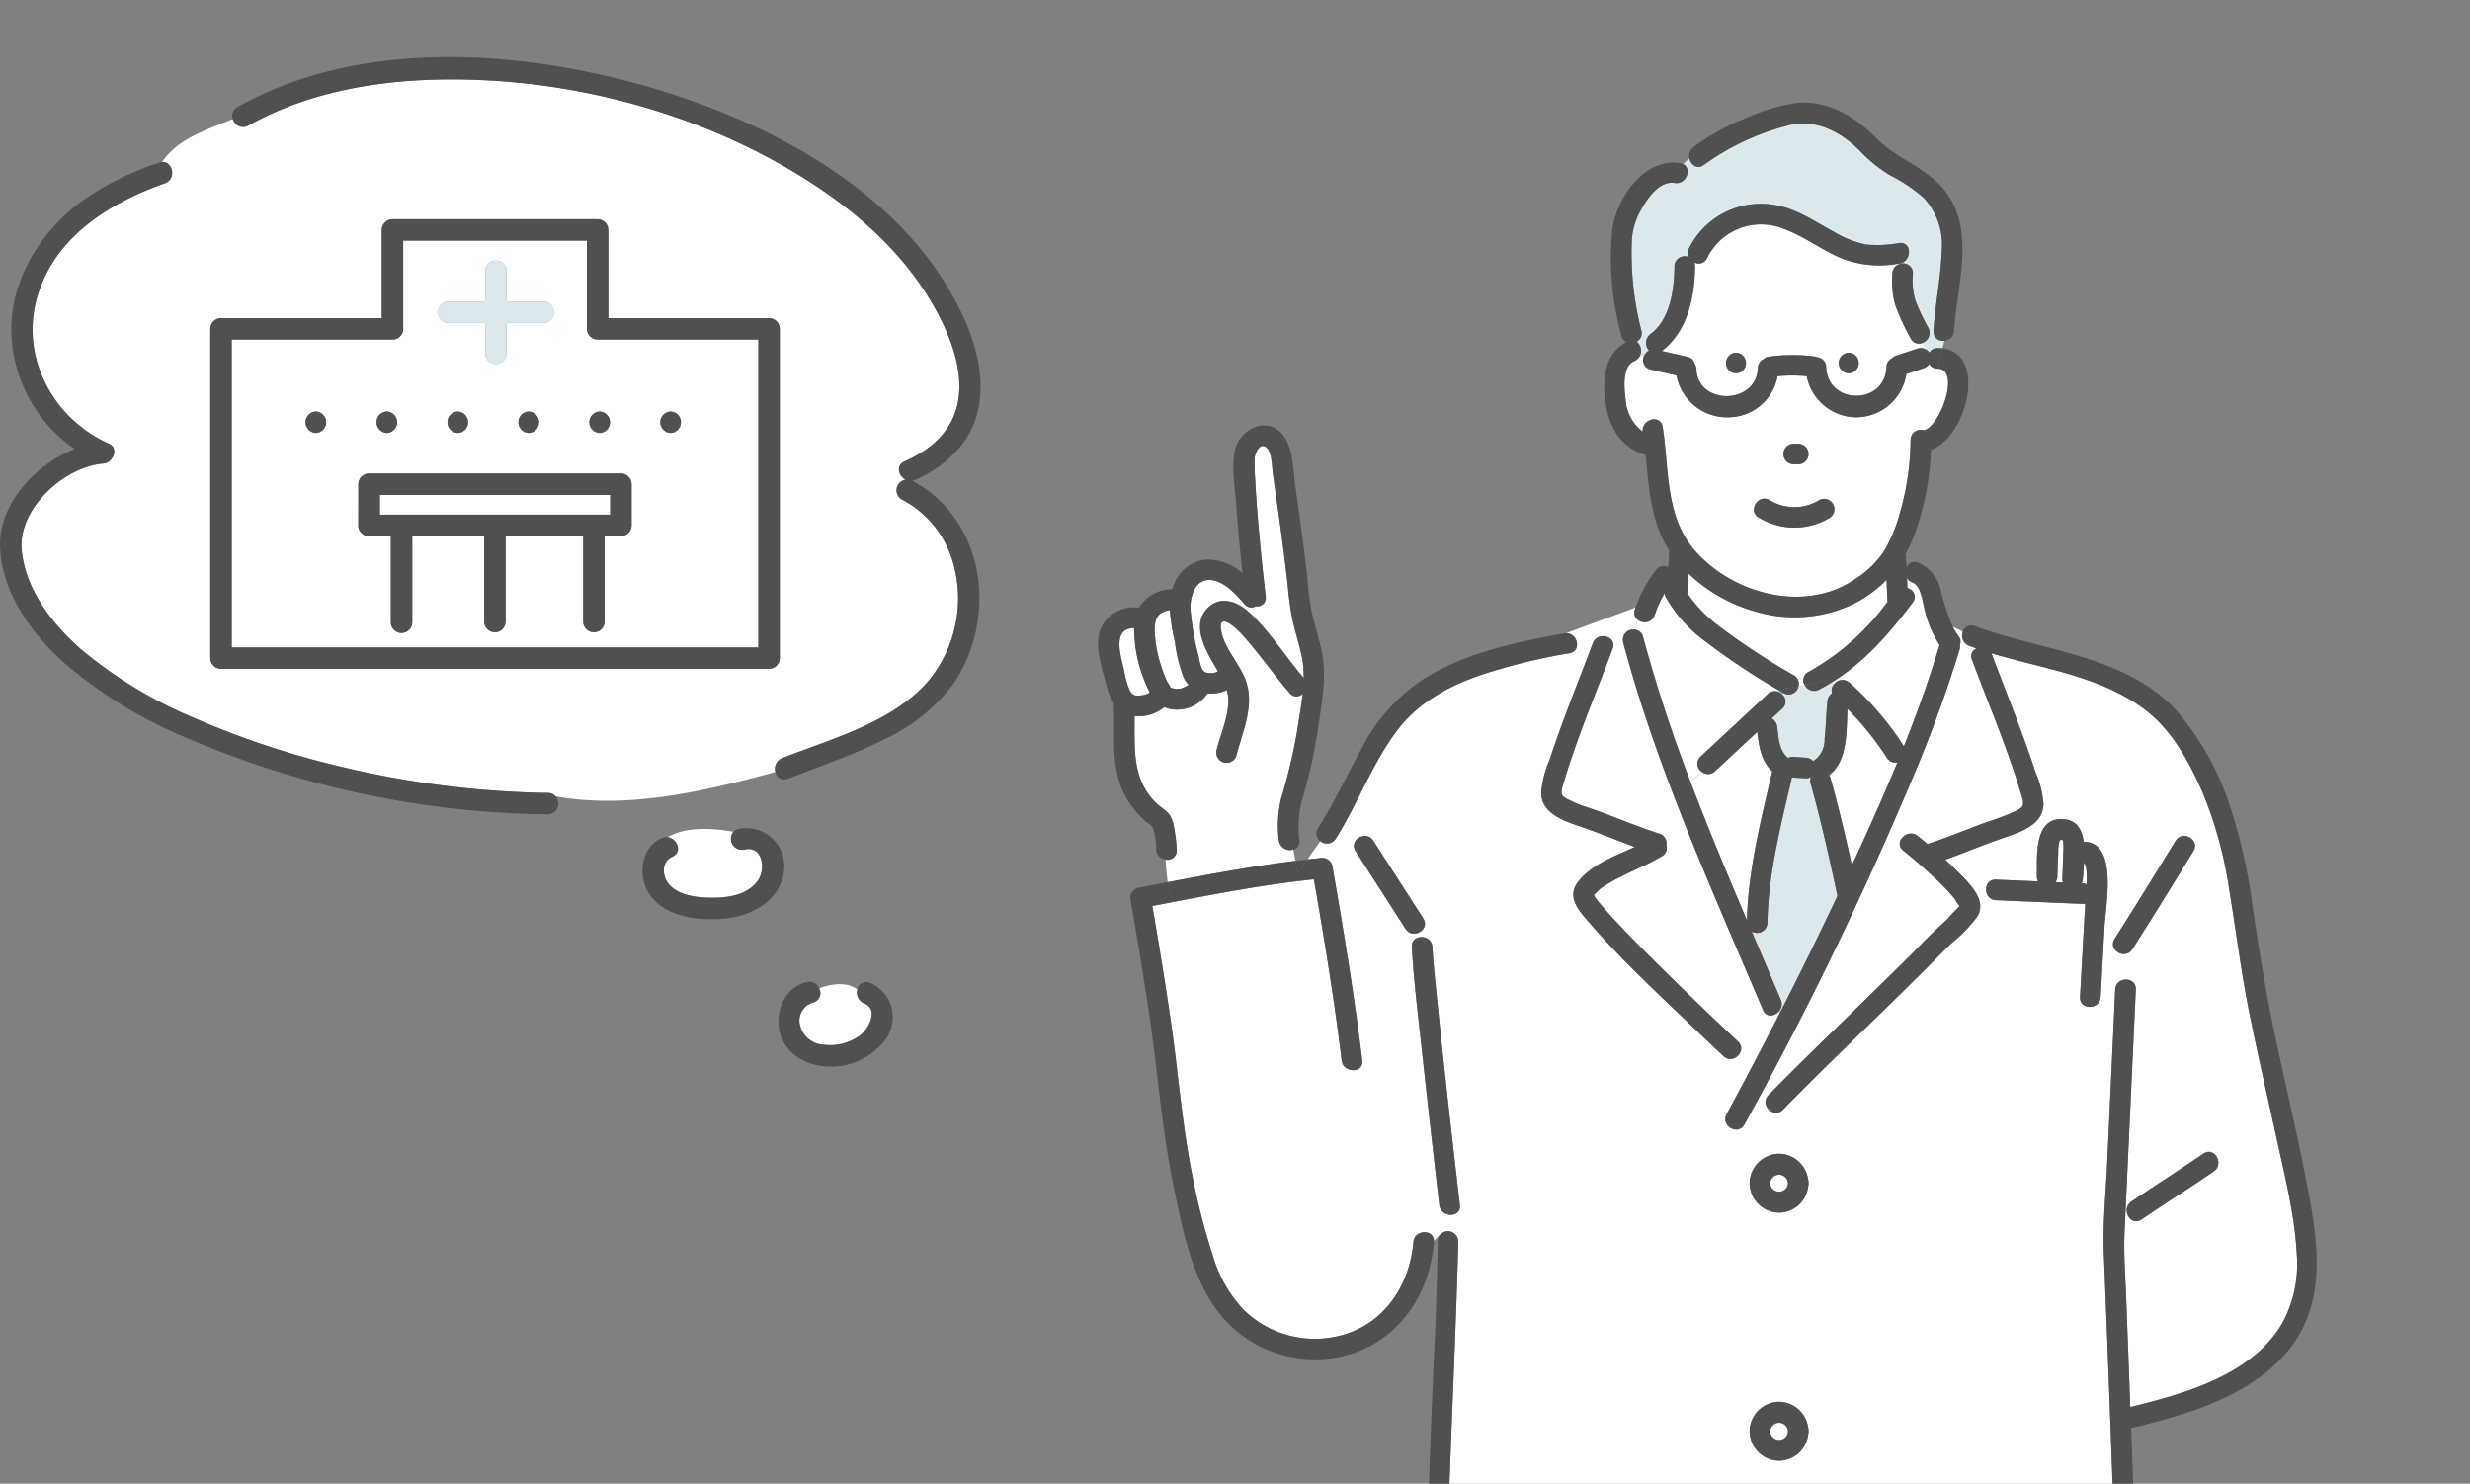 <svg xmlns="http://www.w3.org/2000/svg" xmlns:xlink="http://www.w3.org/1999/xlink" width="303" height="182" viewBox="0 0 303 182">
  <rect x="0" y="0" width="303" height="182" fill="#808080" stroke="none"/>
  <defs>
    <clipPath id="clip-path">
      <rect id="長方形_2595" data-name="長方形 2595" width="177" height="182" transform="translate(30 789.836)" fill="#fff" stroke="#707070" stroke-width="1"/>
    </clipPath>
  </defs>
  <g id="グループ_4418" data-name="グループ 4418" transform="translate(-114 -1198)">
    <g id="グループ_4227" data-name="グループ 4227" transform="translate(114 1205)">
      <path id="パス_5345" data-name="パス 5345" d="M-1138.095-1582.167v-34.048h19.723a1.209,1.209,0,0,0,.936-.394,1.21,1.21,0,0,0,.377-.919v-10.818h22.535v10.818a1.332,1.332,0,0,0,1.313,1.313h19.723v37.772h-64.606Zm19.03-25.214a1.314,1.314,0,0,0,0,2.626A1.314,1.314,0,0,0-1119.065-1607.381Zm19.2-13.494h-4.506v-3.765a1.314,1.314,0,0,0-2.626,0v3.765h-4.506a1.314,1.314,0,0,0,0,2.626h4.506v3.766a1.314,1.314,0,0,0,2.626,0v-3.766h4.506A1.314,1.314,0,0,0-1099.862-1620.875Zm-10.5,16.12a1.314,1.314,0,0,0,0-2.626A1.314,1.314,0,0,0-1110.36-1604.755Zm8.7,0a1.314,1.314,0,0,0,0-2.626A1.314,1.314,0,0,0-1101.656-1604.755Zm8.7-2.626a1.314,1.314,0,0,0,0,2.626A1.314,1.314,0,0,0-1092.951-1607.381Zm8.7,2.626a1.314,1.314,0,0,0,0-2.626A1.314,1.314,0,0,0-1084.246-1604.755Zm-38.3,11.34a1.209,1.209,0,0,0,.394.936,1.212,1.212,0,0,0,.919.377h2.691a1.538,1.538,0,0,0-.011.179v10.441a1.314,1.314,0,0,0,2.626,0v-10.441a1.46,1.46,0,0,0-.012-.179h8.841c0,.03,0,.06,0,.091v10.441a1.314,1.314,0,0,0,2.626,0v-10.441c0-.031,0-.061,0-.091h9.518c0,.03,0,.06,0,.091v10.441a1.314,1.314,0,0,0,2.626,0v-10.441c0-.031,0-.061,0-.091h2a1.332,1.332,0,0,0,1.313-1.313v-5.054a1.332,1.332,0,0,0-1.313-1.313h-30.887a1.332,1.332,0,0,0-1.313,1.313Zm-5.221-11.34a1.314,1.314,0,0,0,0-2.626A1.314,1.314,0,0,0-1127.769-1604.755Z" transform="translate(1166.518 1650.866)" fill="#fff"/>
      <path id="パス_5346" data-name="パス 5346" d="M-1186.212-1631.212c-.385-.006-.77-.016-1.154-.026-.509-.128-1.017-.264-1.523-.42.506.156,1.014.292,1.523.42a115.774,115.774,0,0,1-24.022-3.146,105.234,105.234,0,0,1-18.061-5.964,54.486,54.486,0,0,1-13.926-8.4c-3.584-3.13-6.864-7.295-7.376-12.191-.533-5.1,5.227-10.324,10.02-10.682,1.158-.086,1.962-1.87.663-2.447-6.559-2.915-10.644-10.062-8.982-17.21,1.811-7.79,8.8-12.237,15.857-14.723,1.462-.515.991-2.71-.343-2.608,1.944-2.875,5.418-3.936,8.69-5.271a1.3,1.3,0,0,0,1.893.786c7.343-4.118,15.914-5.582,24.251-5.654,16.168-.139,33.127,4.59,46.48,13.811,6.087,4.2,11.5,9.672,14.631,16.457,1.318,2.861,2.308,6.265,1.666,9.428-.716,3.532-3.351,5.76-6.529,7.164-1.112.491-.73,1.8.142,2.243a1.308,1.308,0,0,0-.489,2.414,12.55,12.55,0,0,1,6.086,7.064,15.869,15.869,0,0,1-3.318,15.786c-4.574,4.716-11.487,6.555-17.423,8.887a1.4,1.4,0,0,0-.83,1.7c-8.788,2.394-18.08,4.594-26.976,3A1.227,1.227,0,0,0-1186.212-1631.212Zm4.476-15.225h22.665a1.332,1.332,0,0,0,1.313-1.313v-40.4a1.332,1.332,0,0,0-1.313-1.313h-19.723v-10.818a1.332,1.332,0,0,0-1.313-1.313h-25.161a1.332,1.332,0,0,0-1.313,1.313v10.818H-1226.3a1.332,1.332,0,0,0-1.313,1.313v40.4a1.332,1.332,0,0,0,1.313,1.313h44.568Z" transform="translate(1253.414 1721.486)" fill="#fff"/>
      <path id="パス_5347" data-name="パス 5347" d="M-1193.727-1209.2c1.847.736.535,3.133-.468,3.9a6.184,6.184,0,0,1-4.534,1.168,3.131,3.131,0,0,1-2.882-2.454,2.29,2.29,0,0,1,1.553-2.7,1.2,1.2,0,0,0,.807-1.765c1.679-.6,3.418-.809,4.694.149A1.414,1.414,0,0,0-1193.727-1209.2Z" transform="translate(1299.734 1325.288)" fill="#fff"/>
      <path id="パス_5348" data-name="パス 5348" d="M-1130.351-1296.025c2.287-.558,2.662,2.411,1.693,3.781-1.212,1.714-3.435,2.11-5.4,2.12-1.8.009-4.056-.151-5.4-1.505-.985-.99-1.125-2.9.3-3.534,1.291-.574.565-2.25-.6-2.384,2.159-1.286,5.365-1.152,8.091-.656A1.352,1.352,0,0,0-1130.351-1296.025Z" transform="translate(1221.653 1393.245)" fill="#fff"/>
      <path id="パス_5349" data-name="パス 5349" d="M-1026.791-1485.821v2.428h-28.261v-2.428h28.261Z" transform="translate(1101.648 1539.53)" fill="#fff"/>
      <path id="パス_5350" data-name="パス 5350" d="M-1148.782-1585.191a1.332,1.332,0,0,1-1.313-1.313v-40.4a1.332,1.332,0,0,1,1.313-1.313h19.723v-10.818a1.332,1.332,0,0,1,1.313-1.313h25.161a1.332,1.332,0,0,1,1.313,1.313v10.818h19.722a1.332,1.332,0,0,1,1.313,1.313v40.4a1.332,1.332,0,0,1-1.313,1.313h-67.232Zm58.938-2.626h6.982v-37.773h-19.723a1.332,1.332,0,0,1-1.313-1.313v-10.818h-22.535v10.818a1.21,1.21,0,0,1-.377.919,1.209,1.209,0,0,1-.936.394h-19.723v37.773h57.625Z" transform="translate(1175.892 1660.24)" fill="#505050"/>
      <path id="パス_5351" data-name="パス 5351" d="M-1065.739-1497.821h30.887a1.332,1.332,0,0,1,1.313,1.313v5.054a1.332,1.332,0,0,1-1.313,1.313h-2c0,.03,0,.06,0,.091v10.441a1.314,1.314,0,0,1-2.626,0v-10.441c0-.031,0-.061,0-.091h-9.518c0,.03,0,.06,0,.091v10.441a1.314,1.314,0,0,1-2.626,0v-10.441c0-.031,0-.061,0-.091h-8.841a1.482,1.482,0,0,1,.012.179v10.441a1.314,1.314,0,0,1-2.626,0v-10.441a1.534,1.534,0,0,1,.011-.179h-2.691a1.211,1.211,0,0,1-.919-.377,1.209,1.209,0,0,1-.394-.936v-5.054A1.332,1.332,0,0,1-1065.739-1497.821Zm1.313,5.054h28.261v-2.428h-28.261Z" transform="translate(1111.022 1548.904)" fill="#505050"/>
      <path id="パス_5352" data-name="パス 5352" d="M-1093.462-1532.544a1.314,1.314,0,0,1,0,2.626A1.314,1.314,0,0,1-1093.462-1532.544Z" transform="translate(1175.734 1576.028)" fill="#505050"/>
      <path id="パス_5353" data-name="パス 5353" d="M-1053.685-1529.918a1.314,1.314,0,0,1,0-2.626A1.314,1.314,0,0,1-1053.685-1529.918Z" transform="translate(1127.252 1576.028)" fill="#505050"/>
      <path id="パス_5354" data-name="パス 5354" d="M-1013.907-1529.918a1.314,1.314,0,0,1,0-2.626A1.314,1.314,0,0,1-1013.907-1529.918Z" transform="translate(1078.77 1576.028)" fill="#505050"/>
      <path id="パス_5355" data-name="パス 5355" d="M-974.13-1532.544a1.314,1.314,0,0,1,0,2.626A1.314,1.314,0,0,1-974.13-1532.544Z" transform="translate(1030.288 1576.028)" fill="#505050"/>
      <path id="パス_5356" data-name="パス 5356" d="M-934.352-1529.918a1.314,1.314,0,0,1,0-2.626A1.314,1.314,0,0,1-934.352-1529.918Z" transform="translate(981.806 1576.028)" fill="#505050"/>
      <path id="パス_5357" data-name="パス 5357" d="M-894.575-1532.544a1.314,1.314,0,0,1,0,2.626A1.314,1.314,0,0,1-894.575-1532.544Z" transform="translate(933.324 1576.028)" fill="#505050"/>
      <path id="パス_5358" data-name="パス 5358" d="M-1010.466-1609.55h-4.506v3.766a1.314,1.314,0,0,1-2.626,0v-3.766h-4.506a1.314,1.314,0,0,1,0-2.626h4.506v-3.765a1.314,1.314,0,0,1,2.626,0v3.765h4.506A1.314,1.314,0,0,1-1010.466-1609.55Z" transform="translate(1077.123 1642.167)" fill="#dce9ec"/>
      <path id="パス_5359" data-name="パス 5359" d="M-1023.262-1318.821a1.227,1.227,0,0,1,.951.426q-1.057-.189-2.105-.452C-1024.032-1318.837-1023.647-1318.827-1023.262-1318.821Z" transform="translate(1090.464 1409.095)" fill="#505050"/>
      <path id="パス_5360" data-name="パス 5360" d="M-1016.707-1637.215a18.024,18.024,0,0,1-7.7-13.146c-.633-6.715,3.051-13.06,8.28-17.04a35.288,35.288,0,0,1,9.789-4.941,1.377,1.377,0,0,1,.355-.075,8.355,8.355,0,0,0-1.088,2.328,8.355,8.355,0,0,1,1.088-2.328c1.334-.1,1.805,2.092.343,2.608-7.057,2.486-14.046,6.932-15.857,14.723-1.662,7.148,2.423,14.3,8.982,17.21,1.3.577.5,2.36-.663,2.447-4.793.358-10.553,5.582-10.02,10.682.512,4.9,3.792,9.061,7.376,12.191a54.491,54.491,0,0,0,13.926,8.4,105.261,105.261,0,0,0,18.061,5.964,115.8,115.8,0,0,0,24.022,3.146q1.048.263,2.105.452a1.318,1.318,0,0,1-.951,2.2,115.47,115.47,0,0,1-44.231-9.348,55.35,55.35,0,0,1-15.433-9.532c-3.859-3.546-7.334-8.486-7.533-13.913C-1026.048-1630.385-1021.611-1635.284-1016.707-1637.215Z" transform="translate(1025.864 1685.295)" fill="#505050"/>
      <path id="パス_5361" data-name="パス 5361" d="M-1261.993-1725.129c14.606-8.192,33.4-7.129,49.04-2.848,15.393,4.214,32.324,12.831,39.641,27.827,1.769,3.624,2.975,7.715,2.255,11.766-.758,4.261-3.951,7.3-7.785,9a1.46,1.46,0,0,1-.376.109l.029.014c5.835,3.1,8.747,9.595,8.123,16.056a18.45,18.45,0,0,1-3.235,9.017,22.416,22.416,0,0,1-8.2,6.56c-3.847,1.962-7.964,3.33-11.975,4.906a1.1,1.1,0,0,1-1.529-.828c1.411-.384,2.809-.773,4.19-1.153-1.381.379-2.779.768-4.19,1.153a1.4,1.4,0,0,1,.831-1.7c5.936-2.332,12.849-4.171,17.423-8.887a15.869,15.869,0,0,0,3.318-15.786,12.552,12.552,0,0,0-6.086-7.064,1.308,1.308,0,0,1,.489-2.414c-.872-.443-1.254-1.752-.142-2.243,3.178-1.4,5.813-3.632,6.529-7.164.642-3.162-.348-6.567-1.666-9.428-3.126-6.785-8.544-12.254-14.631-16.457-13.353-9.221-30.313-13.95-46.48-13.81-8.337.072-16.908,1.535-24.251,5.653a1.3,1.3,0,0,1-1.893-.786,24.585,24.585,0,0,0,2.914-1.373,24.585,24.585,0,0,1-2.914,1.373A1.183,1.183,0,0,1-1261.993-1725.129Zm82.22,44.751c.438,1.313,0,2.407.219,3.72C-1179.773-1677.971-1179.336-1679.065-1179.773-1680.378Z" transform="translate(1291.129 1731.254)" fill="#505050"/>
      <path id="パス_5362" data-name="パス 5362" d="M-1150.307-1297.884a1.375,1.375,0,0,1,.722-.117,4.812,4.812,0,0,0-2.257,3.1,4.812,4.812,0,0,1,2.257-3.1c1.168.134,1.894,1.81.6,2.384-1.42.632-1.28,2.544-.3,3.533,1.348,1.355,3.6,1.515,5.4,1.506,1.966-.01,4.189-.407,5.4-2.12.97-1.371.594-4.34-1.693-3.781a1.352,1.352,0,0,1-1.329-2.177c.756.138,1.476.3,2.126.474-.65-.171-1.369-.337-2.126-.474a1.246,1.246,0,0,1,.631-.355,4.667,4.667,0,0,1,5.565,5.267c-.5,3.58-3.983,5.426-7.27,5.732-3.127.291-7.307-.153-9.222-3C-1153.248-1293.183-1152.887-1296.736-1150.307-1297.884Z" transform="translate(1231.466 1393.699)" fill="#505050"/>
      <path id="パス_5363" data-name="パス 5363" d="M-1209.891-1212.866a1.288,1.288,0,0,1,1.505.767,20.8,20.8,0,0,0-3.352,1.633,20.8,20.8,0,0,1,3.352-1.633,1.2,1.2,0,0,1-.807,1.765,2.29,2.29,0,0,0-1.553,2.7,3.131,3.131,0,0,0,2.882,2.454,6.184,6.184,0,0,0,4.534-1.168c1-.769,2.315-3.166.468-3.9a1.413,1.413,0,0,1-.829-1.7,3.6,3.6,0,0,1,.926,1.046,3.6,3.6,0,0,0-.926-1.046,1.088,1.088,0,0,1,1.527-.828,4.582,4.582,0,0,1,2,6.848,8.388,8.388,0,0,1-7.695,3.388c-2.686-.279-5.125-1.983-5.476-4.793C-1213.633-1209.727-1212.369-1212.307-1209.891-1212.866Z" transform="translate(1308.869 1326.335)" fill="#505050"/>
    </g>
    <g id="マスクグループ_199" data-name="マスクグループ 199" transform="translate(210 408.164)" clip-path="url(#clip-path)">
      <g id="グループ_4228" data-name="グループ 4228" transform="translate(38.705 802.424)">
        <path id="パス_7359" data-name="パス 7359" d="M751.716-416.457l0,.017C751.754-416.424,751.747-416.433,751.716-416.457Z" transform="translate(-710.421 692.428)" fill="#78c8f0"/>
        <path id="パス_7360" data-name="パス 7360" d="M750.716-417.255c-.006.023.034.052.1.084A.42.42,0,0,1,750.716-417.255Z" transform="translate(-709.643 693.049)" fill="#78c8f0"/>
        <path id="パス_7361" data-name="パス 7361" d="M751.743-416.362c.071.258.153.1,0,0Z" transform="translate(-710.442 692.355)" fill="#78c8f0"/>
        <path id="パス_7362" data-name="パス 7362" d="M618.941-1438.75a2.137,2.137,0,0,0,1.581-.094l-.178-.308c-1.129-1.953-3.083-5.067-1.333-7.216,1.569-1.927,3.837-1.135,5.388.311,2.51,2.341,4.406,5.4,6.631,8a12.031,12.031,0,0,0-.238-2.645c-.321-1.514-.8-2.988-1.141-4.5a38.577,38.577,0,0,1-.581-4.195c-.343-3.088-.75-6.169-1.183-9.245q-.314-2.226-.636-4.45c-.113-.784-.1-2.59-.756-3.2-.824-.771-1.447.662-1.486,1.312a24.606,24.606,0,0,0,.072,2.617c.1,2.1.271,4.193.46,6.286q.363,4.018.832,8.027a1.046,1.046,0,0,1-1.213,1.2,1.052,1.052,0,0,1-1.388-.257c-.983-1.138-2.429-2.748-4.03-2.948-1.985-.249-2.635,1.91-2.61,3.479a32.738,32.738,0,0,0,1.024,5.924C618.271-1440.1,618.382-1439.045,618.941-1438.75Z" transform="translate(-605.808 1508.633)" fill="#fff"/>
        <path id="パス_7363" data-name="パス 7363" d="M999.284-175.721c-.458-2.459-2.468-3.656-4.208-5.256a41.633,41.633,0,0,1-4.4-4.639,1,1,0,0,1-1.394.584c-4.252-1.765-9.019-1.367-13.293.125-.938,1.246-1.872,2.494-2.819,3.734a3.724,3.724,0,0,1-2.75,1.832,3.181,3.181,0,0,1-2.268-.82c-.059.279-.124.558-.2.834-.3,1.114-.8,2.209-1.007,3.344-.022.124.02.516-.051.447a1.522,1.522,0,0,0,.222.247,1.488,1.488,0,0,1,.524.425c2.7,2.12,6.708,2.728,9.99,3.232a74.4,74.4,0,0,0,10.15.805,21.662,21.662,0,0,0,7.02-1.04,23.713,23.713,0,0,0,3.733-1.506C999.567-173.914,999.486-174.635,999.284-175.721Zm-10.263-5.4-10.026.267a1.262,1.262,0,0,1,0-2.523l10.026-.267A1.262,1.262,0,0,1,989.021-181.117Z" transform="translate(-877.678 513.449)" fill="#78c8f0"/>
        <path id="パス_7364" data-name="パス 7364" d="M579.311-1358.561a1.09,1.09,0,0,0,.62.59c.275.094,1.552.012,1.816-.392a10.405,10.405,0,0,1-.472-1.009,17.382,17.382,0,0,1-1.435-6.853c-2.725,0-1.666,3.367-1.229,5.191A9.638,9.638,0,0,0,579.311-1358.561Z" transform="translate(-575.422 1430.678)" fill="#fff"/>
        <path id="パス_7365" data-name="パス 7365" d="M839.438-121.052c-2.418-.08-4.8-.111-7.187-.005a1.363,1.363,0,0,1,.033.328q-.017.829-.033,1.658l11.007-.316.172-2.127A12.569,12.569,0,0,1,839.438-121.052Z" transform="translate(-773.02 463.171)" fill="#78c8f0"/>
        <path id="パス_7366" data-name="パス 7366" d="M699.016-188.649a1.359,1.359,0,0,1-.141-.407,37,37,0,0,1-7.754,2.121,16.676,16.676,0,0,1-8.5-1.08,37.276,37.276,0,0,1-4.357-2.175c-.855-.469-1.383-.714-2.263-.19a16.777,16.777,0,0,0-1.456,1.007,9.78,9.78,0,0,1,4.6,3.352c.865,1.382-1.319,2.647-2.179,1.274-.636-1.016-2.081-1.615-3.117-2.114-.569-.274-1.148-.528-1.736-.758l-2.049,1.458c2.056.794,4.344,1.713,5.815,3.237,1.128,1.17-.655,2.955-1.784,1.784a11.192,11.192,0,0,0-3.37-1.961c-.811-.378-1.632-.737-2.465-1.067a1.331,1.331,0,0,1-.507-.348l-2.912,2.073a1.072,1.072,0,0,1-.72.418c-4.986.854-10.324.309-15.089,2.291-1.152.479-3.095,1.729-1.416,2.967,1.149.847,2.918,1.167,4.256,1.6,1.484.48,2.982.919,4.5,1.283a27.3,27.3,0,0,0,9.778.781,71.992,71.992,0,0,0,9.625-2.335,60.079,60.079,0,0,1,18.833-1.934c2.464.134,6.106.131,6.742-2.935C701.954-183.211,700.32-186.181,699.016-188.649Z" transform="translate(-628.996 516.929)" fill="#78c8f0"/>
        <path id="パス_7367" data-name="パス 7367" d="M1108.293-1236.96c-.047.717-.114,1.389-.136,1.924a1.286,1.286,0,0,1-.168.6l.1,0a1.316,1.316,0,0,1,.52.126C1108.66-1235.465,1108.628-1236.687,1108.293-1236.96Z" transform="translate(-987.35 1330.201)" fill="#fff"/>
        <path id="パス_7368" data-name="パス 7368" d="M1135.042-414.525s0,0,0,0Z" transform="translate(-1008.377 690.927)" fill="#78c8f0"/>
        <path id="パス_7369" data-name="パス 7369" d="M1134.788-414.5c-.15.17-.03.206,0,0Z" transform="translate(-1008.123 690.909)" fill="#78c8f0"/>
        <path id="パス_7370" data-name="パス 7370" d="M1136.665-416.227c.008-.014,0-.01-.018.006Z" transform="translate(-1009.626 692.256)" fill="#78c8f0"/>
        <path id="パス_7371" data-name="パス 7371" d="M1040.982-1212.5c0,.019,0,.015,0,0Z" transform="translate(-935.265 1311.191)" fill="#78c8f0"/>
        <path id="パス_7372" data-name="パス 7372" d="M998.575-119.32a23.975,23.975,0,0,1-8.111,1.269,76.039,76.039,0,0,1-12.05-1.1,26.676,26.676,0,0,1-8.064-2.4,2.852,2.852,0,0,0,.6,2.147,6.485,6.485,0,0,0,2.691,1,54.393,54.393,0,0,0,16.191,2,32.643,32.643,0,0,0,9.191-1.212c.98-.306,2.554-.758,3.153-1.666a2.945,2.945,0,0,0,.347-1.638A20.2,20.2,0,0,1,998.575-119.32Z" transform="translate(-880.362 463.197)" fill="#78c8f0"/>
        <path id="パス_7373" data-name="パス 7373" d="M598.31-1369.073a12.464,12.464,0,0,0,.664,1.7c.121.245.539.776.346.711a1.924,1.924,0,0,0,1.414.148,4.123,4.123,0,0,0,.9-.433,3.358,3.358,0,0,1-.638-.93,19.033,19.033,0,0,1-1.053-4.324,25.8,25.8,0,0,1-.622-3.922c-1.528.241-1.9,1.093-1.86,2.656A15.768,15.768,0,0,0,598.31-1369.073Z" transform="translate(-590.515 1438.371)" fill="#fff"/>
        <path id="パス_7374" data-name="パス 7374" d="M977.32-1315.123a1.223,1.223,0,0,1-1.272-.557,36.746,36.746,0,0,0-4.848-6.019c-.135,2.781.056,6.382-2.253,8.129a1.331,1.331,0,0,1,.176.387c.991,3.526,1.832,7.1,2.619,10.681C973.674-1306.665,975.567-1310.867,977.32-1315.123Z" transform="translate(-879.272 1396.068)" fill="#fff"/>
        <path id="パス_7375" data-name="パス 7375" d="M838.93-1219.713c.021-.046-.112-.146,0,0Z" transform="translate(-778.177 1316.853)" fill="#78c8f0"/>
        <path id="パス_7376" data-name="パス 7376" d="M936.5-927.451a1.092,1.092,0,0,0,2.182,0A1.092,1.092,0,0,0,936.5-927.451Z" transform="translate(-854.051 1090.441)" fill="#fff"/>
        <path id="パス_7377" data-name="パス 7377" d="M936.5-1064.091a1.092,1.092,0,0,0,2.182,0A1.092,1.092,0,0,0,936.5-1064.091Z" transform="translate(-854.051 1196.65)" fill="#fff"/>
        <path id="パス_7378" data-name="パス 7378" d="M936.5-790.811a1.092,1.092,0,0,0,2.182,0A1.092,1.092,0,0,0,936.5-790.811Z" transform="translate(-854.051 984.231)" fill="#78c8f0"/>
        <path id="パス_7379" data-name="パス 7379" d="M1094.47-1244.979q.057-1.373.1-2.746c.016-.485.058-.983.034-1.468-.017-.339-.044-.5-.248-.558.066.017-.164.034-.232.188a5,5,0,0,0-.154,1.509c-.059.933-.092,1.869-.107,2.8a1.22,1.22,0,0,1-.239.735l.919.039A1.262,1.262,0,0,1,1094.47-1244.979Z" transform="translate(-976.186 1340.143)" fill="#fff"/>
        <path id="パス_7380" data-name="パス 7380" d="M775.9-408.061c-1.8-.134-3.636-.29-5.451-.553q-.006.126-.009.252a1.181,1.181,0,0,1,1.523,1.183q-.1,2.66-.2,5.32-.694,18.57-1.388,37.141a1.2,1.2,0,0,1-.446.925l.195.1a4.5,4.5,0,0,1,2.2-.8,1.392,1.392,0,0,1,1.479-1.885,111.273,111.273,0,0,0,11.832,1.2c1.565.072,3.137.112,4.7.038a14.3,14.3,0,0,0,1.533-.129,5.127,5.127,0,0,0,.969-.257,1.255,1.255,0,0,1,1.865.95c.344,0,.688.018,1.032.036h0q.694.036,1.388.1l.537-4.631q2.166-18.669,4.331-37.339a1.385,1.385,0,0,1,1.614-1.187,28.421,28.421,0,0,1,.411-3.381c-.276.11-.553.218-.832.32C794.664-407.542,784.852-407.4,775.9-408.061Zm23.68,1.993-16.628,29.792c-.792,1.42-2.971.146-2.179-1.273L797.4-407.342C798.194-408.761,800.373-407.487,799.581-406.068Z" transform="translate(-724.579 688.179)" fill="#e6e6e6"/>
        <path id="パス_7381" data-name="パス 7381" d="M994.628-197.939a32.611,32.611,0,0,0-17.951,1.817,1.024,1.024,0,0,1-1.117-.18c-.175.137-.351.274-.53.405-.042.594-.08,1.189-.12,1.785.181,1.167,1.016,3.487,2.2,2.235a49.239,49.239,0,0,0,3.25-4.292,1.392,1.392,0,0,1,.258-.261,1.316,1.316,0,0,1,.5-.318c4.491-1.658,9.722-2.192,14.3-.568a1,1,0,0,1,.069-.736A1.252,1.252,0,0,1,994.628-197.939Z" transform="translate(-883.909 523.009)" fill="#fff"/>
        <path id="パス_7382" data-name="パス 7382" d="M605.837-1341.846a1.363,1.363,0,0,1-1.776-1.15,14.141,14.141,0,0,1,.3-5.155,71.506,71.506,0,0,0,1.939-8.172c.214-1.518.52-3.074.69-4.63a1.075,1.075,0,0,1-1.608-.1c-2.032-2.367-3.816-4.954-5.91-7.265-.506-.559-2.827-2.752-2.506-.534.33,2.281,2.241,4.115,3.027,6.237,1.141,3.08-.383,6.286-1.141,9.257a1.263,1.263,0,0,1-2.433-.671c.489-1.916,1.36-3.842,1.449-5.837a4.737,4.737,0,0,0-.189-1.547,4.679,4.679,0,0,1-2.378.417,4.468,4.468,0,0,1-3.957,1.977,3.544,3.544,0,0,1-1.329-.3,4.949,4.949,0,0,1-3.651,1.1c.028,3.854-.377,7.709,2.656,10.679.543.532,1.307.895,1.711,1.55a4.5,4.5,0,0,1,.486,1.494,21.247,21.247,0,0,1,.324,2.671,1.129,1.129,0,0,1-1.381,1.2c.066.94.141,1.87.263,2.781,5.2-.988,10.426-1.971,15.671-2.618C606.009-1340.924,605.923-1341.385,605.837-1341.846Z" transform="translate(-581.887 1433.476)" fill="#fff"/>
        <path id="パス_7383" data-name="パス 7383" d="M736.532-1298.264c-.255-4.868-1.523-9.783-2.553-14.532-1.134-5.23-2.365-10.44-3.394-15.692-.936-4.776-1.528-9.6-2.329-14.4a50.167,50.167,0,0,0-3.264-11.949c-1.652-3.769-3.777-7.707-7.132-10.218-5.41-4.05-12.4-4.957-18.787-6.876.02.04.038.081.054.125,1.19,3.177,2.447,6.328,3.623,9.509q.945,2.555,1.8,5.141a11.325,11.325,0,0,1,.911,3.769c-.078,2.721-3.305,3.537-5.394,4.278-2.232.791-4.422,1.7-6.65,2.5.53.491,1.053.988,1.558,1.5,1.3,1.315,3.628,3.474,2.365,5.476a17.1,17.1,0,0,1-3.01,3.149c-1.12,1.035-2.168,2.145-3.247,3.222-5.822,5.812-11.829,11.44-17.578,17.326-1.137,1.164-2.92-.622-1.784-1.784,2.939-3.009,5.955-5.943,8.966-8.879,2.792-2.722,5.591-5.437,8.354-8.19,1.053-1.05,2.07-2.143,3.156-3.158.494-.462,1-.916,1.483-1.385a16.61,16.61,0,0,1,1.427-1.495.287.287,0,0,0,.061-.064,9.791,9.791,0,0,1-.62-.944,25,25,0,0,0-2.559-2.655c-1.2-1.124-2.446-2.207-3.729-3.236-1.267-1.017.53-2.791,1.784-1.784q.606.486,1.2.987c2.448-.81,4.831-1.8,7.25-2.694a31.582,31.582,0,0,0,3.055-1.124c.371-.182,1.106-.446,1.324-.823.244-.422-.054-1.148-.181-1.573-1.661-5.575-3.963-10.957-6-16.4a1.038,1.038,0,0,1,.552-1.383c-.3-.1-.6-.209-.9-.319a1.335,1.335,0,0,1-.768-1.748l-1.241-.58a7.686,7.686,0,0,0,.709,1.157,1,1,0,0,1,.161,1.045,1.234,1.234,0,0,1-.034.608,160.613,160.613,0,0,1-5.874,16.009,444.36,444.36,0,0,1-20.52,42.233c-.782,1.426-2.96.151-2.179-1.274.858-1.563,1.695-3.138,2.528-4.714q2.036-3.851,4.017-7.731c-.034-.068-.066-.137-.1-.2-.526.653-1.571.844-1.978-.115-6.247-14.76-13.024-29.585-17.158-45.114a1.249,1.249,0,0,1,1.3-1.564,4.969,4.969,0,0,1,.582-1.145,1.087,1.087,0,0,1-.444-1.315c.028-.086.06-.169.089-.254l-8.526,3.152c1.411-.013,1.938,2.181.427,2.455a72.75,72.75,0,0,0-11.111,2.752c-3.829,1.342-7.444,3.328-9.95,6.6-3.128,4.08-4.893,9.082-7.637,13.409a1.263,1.263,0,0,1-1.872.306c-.549.708-1.061,1.465-1.578,2.232.6-.068,1.208-.132,1.812-.189a1.26,1.26,0,0,1,1.217.926c1.393,7.942,2.7,15.914,3.68,23.918.2,1.611-2.329,1.591-2.523,0-.908-7.434-2.123-14.839-3.41-22.217-5.84.606-11.665,1.718-17.446,2.82.019.069.037.138.058.207-.021-.069-.038-.138-.058-.207l-2.378.452q1.2,6.844,2.214,13.72c.956,6.444,1.417,12.988,2.7,19.375a82.415,82.415,0,0,0,2.525,9.838,16.158,16.158,0,0,0,3.865,6.7,12.488,12.488,0,0,0,12.61,2.817c4.883-1.643,7.7-6.239,8.115-11.219.131-1.579,2.562-1.616,2.526-.089a8.537,8.537,0,0,1,.679-.765l.032,0a1.276,1.276,0,0,1,2.27.756c0,.28-.011.56-.019.84-.239,8.582-.628,17.16-.946,25.739q-.826,22.283-1.529,44.572c-.443,14.54-.853,29.085-.981,43.632-.044,4.986-.07,9.976.076,14.961.046,1.568.1,3.14.24,4.7.025.281.055.562.085.842.037.349.015.125.012.1.014.093.025.187.043.279.036.183.077.367.112.55l.006.025c.187.075.445.153.549.187a24.357,24.357,0,0,0,3.675.82,77.914,77.914,0,0,0,11.49.907,74.9,74.9,0,0,0,14.008-.972c4.033-.709,8.162-1.81,11.566-4.17,1.044-.724,2.039.446,1.8,1.433a14.073,14.073,0,0,1,2.153.15,23.986,23.986,0,0,1-.067-2.456q-.173-3.654-.348-7.309-.263-5.535-.526-11.07c-.077-1.626,2.446-1.617,2.523,0l.975,20.5a5.265,5.265,0,0,0,.744.416,14.685,14.685,0,0,0,1.925.624,66.565,66.565,0,0,0,13.51,1.645c4.989.252,10,.306,14.989.1,1.752-.071,3.515-.156,5.254-.386.165-.022.774-.138,1.193-.224.009-.039.019-.079.026-.114v-.016c.068-.644.115-1.29.148-1.937.265-5.171.166-10.37.111-15.544-.087-8.209-.271-16.418-.479-24.625q-.363-14.367-.831-28.731-.448-14.093-.953-28.185-.408-11.488-.844-22.975-.243-6.4-.5-12.806c-.147-3.71.239-7.456.411-11.161q.493-10.618.986-21.237c.075-1.62,2.6-1.623,2.523,0q-.057,1.224-.114,2.449-.633,13.641-1.266,27.282c-.121,2.608.085,5.222.186,7.83q.265,6.83.514,13.661c6.719-1.631,15.049-3.981,18.7-10.382A15.251,15.251,0,0,0,736.532-1298.264Zm-109.323-39.851-6.131-9.538c-.881-1.371,1.3-2.635,2.179-1.273l6.132,9.538C630.269-1338.018,628.083-1336.754,627.208-1338.116Zm4.143,33.881q-.2-1.7-.394-3.407-.881-7.673-1.721-15.35c-.465-4.29-1.02-8.6-1.26-12.907-.091-1.625,2.433-1.615,2.523,0,.112,2.007.332,4.011.533,6.01.864,8.56,1.845,17.109,2.841,25.655C634.062-1302.622,631.536-1302.64,631.351-1304.234Zm31.065-21.871c-4.329-4.14-8.769-8.266-12.692-12.8-1.281-1.481-2.828-3.136-1.3-5.058,1.649-2.068,4.424-3.074,6.911-4.206-2.036-.75-4.046-1.574-6.092-2.3-2.089-.74-5.316-1.557-5.394-4.278a12.1,12.1,0,0,1,.986-4q.817-2.473,1.725-4.914c1.176-3.182,2.434-6.333,3.623-9.509.565-1.51,3-.852,2.433.671-2.037,5.442-4.339,10.824-6,16.4-.12.4-.416,1.167-.181,1.573.213.368.971.65,1.324.822,1.027.5,2.166.794,3.238,1.191,2.45.908,4.865,1.916,7.352,2.722a1.238,1.238,0,0,1,.861,1.4,1.163,1.163,0,0,1-.559,1.358c-1.622.959-3.384,1.668-5.059,2.528a17.255,17.255,0,0,0-2.5,1.468c-.14.1-.626.633-.8.758.077.095.136.213.2.316a5.856,5.856,0,0,0,.549.713c.694.834,1.426,1.635,2.167,2.427,2.007,2.142,4.09,4.214,6.185,6.271q4.252,4.176,8.6,8.253c1.189,1.112-.6,2.893-1.784,1.784Q664.3-1324.3,662.416-1326.106Zm14.176,80.5a3.626,3.626,0,0,1-3.691,3.159,3.652,3.652,0,0,1-3.486-3.607,3.662,3.662,0,0,1,3.614-3.614,3.637,3.637,0,0,1,3.563,3.167,1.286,1.286,0,0,1,.051.447A1.277,1.277,0,0,1,676.592-1245.6Zm0-30.43a3.626,3.626,0,0,1-3.691,3.159,3.652,3.652,0,0,1-3.486-3.607,3.662,3.662,0,0,1,3.614-3.614,3.638,3.638,0,0,1,3.563,3.168,1.286,1.286,0,0,1,.051.447A1.279,1.279,0,0,1,676.592-1276.034Zm0-30.431a3.626,3.626,0,0,1-3.691,3.159,3.652,3.652,0,0,1-3.486-3.607,3.662,3.662,0,0,1,3.614-3.614,3.638,3.638,0,0,1,3.563,3.167,1.286,1.286,0,0,1,.051.447A1.279,1.279,0,0,1,676.592-1306.465Zm36.363-31.994q-.246,4.349-.482,8.7c-.088,1.618-2.611,1.623-2.523,0q.174-3.195.352-6.39.141-2.531.287-5.063a1.331,1.331,0,0,1-.356.032l-10.593-.45c-1.62-.069-1.624-2.592,0-2.523l5.165.219a1.223,1.223,0,0,1-.157-.644c.038-2.364-.39-7.2,3.2-7,1.707.094,2.348,1.3,2.549,2.776C714.611-1348.8,713.107-1341.146,712.955-1338.459Zm3.409,2.842c-.873,1.365-3.056.1-2.179-1.274,2.546-3.981,5.012-8.015,7.494-12.036.852-1.381,3.034-.112,2.179,1.273C721.375-1343.632,718.91-1339.6,716.363-1335.617Zm9.994,27.249c-2.922,2.014-5.935,3.891-8.857,5.9-1.342.925-2.6-1.263-1.273-2.179,2.921-2.014,5.935-3.89,8.857-5.9C726.425-1311.472,727.685-1309.284,726.357-1308.368Z" transform="translate(-589.491 1439.473)" fill="#fff"/>
        <path id="パス_7384" data-name="パス 7384" d="M936.86-1269.687c-.984-4.613-2.011-9.231-3.287-13.772a1.178,1.178,0,0,1,.062-.863,1.094,1.094,0,0,1-.678.2l-1.555-.1c-.045,0-.088-.013-.131-.02-.005.03-.009.06-.016.091-1.344,5.826-2.885,11.753-2.986,17.764a1.283,1.283,0,0,1-1.927,1.061c1.194,2.8,2.391,5.583,3.57,8.369a1.33,1.33,0,0,1-.2,1.389c.037.066.069.135.1.2Q933.441-1262.477,936.86-1269.687Z" transform="translate(-846.157 1367.015)" fill="#dce9ec"/>
        <path id="パス_7385" data-name="パス 7385" d="M894.7-1514.9c-.031.189-.063.377-.087.566.023-.189.055-.377.087-.566l-.031,0a1.146,1.146,0,0,1-1.041-.576,1.372,1.372,0,0,1-.7.53l-2.113.7a6.245,6.245,0,0,1-6.134,5.314,6.235,6.235,0,0,1-6.082-5.038,18.225,18.225,0,0,0-3.578,0,6.164,6.164,0,0,1-6.066,5.039,6.308,6.308,0,0,1-6.335-5.139l-3.179-.724a1.168,1.168,0,0,1-.741-1.764,3.541,3.541,0,0,1-.574.1,1.306,1.306,0,0,1-.688.635c-1.5.623-1.232,3.412-1.058,4.682a5.332,5.332,0,0,0,2.106,3.974c-.168-1.541,2.194-2.177,2.44-.6.807,5.146.288,10.949,3.911,15.136,4.674,5.4,13.6,7.806,19.759,3.507a11.643,11.643,0,0,0,3.47-3.36,18.693,18.693,0,0,0,1.985-4.774,32.962,32.962,0,0,0,1.291-8.894,1.235,1.235,0,0,1,1.638-1.168h0C895.04-1507.864,897.467-1514.836,894.7-1514.9Zm-18.6,9.58a1.3,1.3,0,0,1,.892-.37h.559a1.311,1.311,0,0,1,.892.37,1.275,1.275,0,0,1,.369.892,1.281,1.281,0,0,1-.369.892,1.3,1.3,0,0,1-.892.37H877a1.311,1.311,0,0,1-.892-.37,1.276,1.276,0,0,1-.37-.892A1.282,1.282,0,0,1,876.107-1505.316Zm5.284,8.738a8.42,8.42,0,0,1-8.64-.029c-1.435-.765-.159-2.943,1.274-2.179a5.811,5.811,0,0,0,6.093.029A1.263,1.263,0,0,1,881.392-1496.578Z" transform="translate(-791.669 1547.532)" fill="#fff"/>
        <path id="パス_7386" data-name="パス 7386" d="M865.434-1636.839c-1.9-.3-3.342,1.886-4.131,3.287a8.553,8.553,0,0,0-1.145,4.214,38.213,38.213,0,0,0,1.185,10.6,1.181,1.181,0,0,1-.57,1.371,1.419,1.419,0,0,1,.382,1.745,3.526,3.526,0,0,0,.574-.1,1.31,1.31,0,0,1,.55-.572,1.37,1.37,0,0,1,.186-2.024c2.432-1.772,2.914-5.52,2.939-8.3a1.26,1.26,0,0,1,1.768-1.129,1.2,1.2,0,0,1,.038-1.121,9.84,9.84,0,0,1,10.757-5.217c2.591.486,4.839,2.083,7.119,3.308a12.148,12.148,0,0,0,3.865,1.488,14.734,14.734,0,0,0,4.019-.185c1.608-.209,1.588,2.317,0,2.523l-.054.007.022.084a1.2,1.2,0,0,1,1.719,1.121,8.96,8.96,0,0,0,.261,3.193,23.905,23.905,0,0,0,1.645,3.5,1.3,1.3,0,0,1-.685,1.8,3.022,3.022,0,0,0,.817,1.18,1.142,1.142,0,0,1,1.006-.521,4.937,4.937,0,0,1,.583.034q.117-.469.229-.939a1.13,1.13,0,0,1-1.331-1.207c.191-3.24.892-6.436,1-9.678a8.512,8.512,0,0,0-2.177-6.623,19.741,19.741,0,0,0-4.153-2.784,17.463,17.463,0,0,1-3.517-2.812c-2.462-2.54-5.673-4.275-9.259-3.235a30.583,30.583,0,0,0-10.066,4.77c-.8.606-1.588,0-1.768-.782a9.689,9.689,0,0,0-.778.679C867.583-1638.624,866.888-1636.609,865.434-1636.839Z" transform="translate(-794.698 1646.697)" fill="#dce9ec"/>
        <path id="パス_7387" data-name="パス 7387" d="M898.975-1584.341c-2.57-1.06-4.811-2.841-7.438-3.758a7.364,7.364,0,0,0-9.191,3.71,1.118,1.118,0,0,1-1.543.5,1.3,1.3,0,0,1,.082.476c-.033,3.76-.927,8-4.076,10.385l3.149.718a1.082,1.082,0,0,1,.873.837,1.252,1.252,0,0,1,.218.678c.175,4.482,7.392,4.38,7.551-.152a1.194,1.194,0,0,1,.726-1.1.914.914,0,0,1,.521-.266,21.214,21.214,0,0,1,5.658-.046,1.859,1.859,0,0,1,.445.115,1.215,1.215,0,0,1,1.021,1.188c.167,4.7,7.226,4.7,7.393,0a1.192,1.192,0,0,1,.665-1.067,1.384,1.384,0,0,1,.542-.337l2.673-.88a1.253,1.253,0,0,1,1.38.519c.009-.015.019-.028.029-.042a3.02,3.02,0,0,1-.817-1.18,1.091,1.091,0,0,1-1.494-.523,27.92,27.92,0,0,1-1.9-4.105,11,11,0,0,1-.352-3.864,1.213,1.213,0,0,1,.8-1.121l-.022-.084A12.941,12.941,0,0,1,898.975-1584.341Zm-13.066,14.054a1.262,1.262,0,0,1,0-2.523A1.262,1.262,0,0,1,885.909-1570.287Zm13.832,0a1.262,1.262,0,0,1,0-2.523A1.262,1.262,0,0,1,899.741-1570.287Z" transform="translate(-807.656 1603.492)" fill="#fff"/>
        <path id="パス_7388" data-name="パス 7388" d="M940.875-1331.7c-.078.036-.154.077-.231.118a1.43,1.43,0,0,1,.544.328c.066-.047.13-.1.19-.146l-.021-.011Z" transform="translate(-857.273 1403.84)" fill="#78c8f0"/>
        <path id="パス_7389" data-name="パス 7389" d="M899.492-1285.914c.15-6.128,1.7-12.18,3.066-18.122a1.5,1.5,0,0,1,.045-.153c-1.373-1.2-1.633-3.1-1.842-4.843l-5.178,4.827a1.221,1.221,0,0,1-1.616.083c-.469.4-.961.777-1.414,1.193C894.722-1297.2,897.093-1291.544,899.492-1285.914Z" transform="translate(-819.893 1386.223)" fill="#fff"/>
        <path id="パス_7390" data-name="パス 7390" d="M870.112-1379.556a17.271,17.271,0,0,1-4.791-5.362,1.324,1.324,0,0,1-.152-.523,12.789,12.789,0,0,0-1.225,2.685,1.3,1.3,0,0,1-1.989.644,4.963,4.963,0,0,0-.582,1.145,1.141,1.141,0,0,1,1.136.893,183.533,183.533,0,0,0,5.808,17.751c.453-.416.944-.794,1.414-1.193a1.173,1.173,0,0,1-.169-1.867l8.245-7.686a1.191,1.191,0,0,1,1.22-.286c.076-.041.153-.083.231-.118A84.378,84.378,0,0,1,870.112-1379.556Z" transform="translate(-795.657 1445.614)" fill="#fff"/>
        <path id="パス_7391" data-name="パス 7391" d="M938.823-1334.851c-.06.051-.123.1-.19.146a1.147,1.147,0,0,1,.02,1.742l-1.3,1.209a1.428,1.428,0,0,1,.688,1.114c.16,1.294.211,2.848,1.307,3.719.011.009.02.019.031.028a1.062,1.062,0,0,1,.581-.137l1.555.1a1.355,1.355,0,0,1,.93.433,1.367,1.367,0,0,1,.266-.2,3.136,3.136,0,0,0,1.13-2.561c.175-1.525.192-3.066.341-4.594a1.272,1.272,0,0,1,.588-.978,1.108,1.108,0,0,1,.2-1.084,2.975,2.975,0,0,0-.306-.224c-.491.3-.995.59-1.517.86a1.27,1.27,0,0,1-1.717-.528c-.264.036-.53.069-.795.1A1.227,1.227,0,0,1,938.823-1334.851Z" transform="translate(-854.719 1407.293)" fill="#dce9ec"/>
        <path id="パス_7392" data-name="パス 7392" d="M905.633-1384.131a29.817,29.817,0,0,0,9.684-8.6l-.123-2.689a15,15,0,0,1-3.995,2.929,16.728,16.728,0,0,1-12.1.95,19.481,19.481,0,0,1-8.179-4.639l-.09,1.894a1.332,1.332,0,0,1-.1.464,16.887,16.887,0,0,0,3.985,4.135,85.828,85.828,0,0,0,9.117,5.979,1.167,1.167,0,0,1,.563,1.335c.265-.034.531-.067.795-.1A1.121,1.121,0,0,1,905.633-1384.131Z" transform="translate(-818.476 1453.965)" fill="#fff"/>
        <path id="パス_7393" data-name="パス 7393" d="M981.614-1389.9c-.242-.92-.427-2.883-1.485-3.271a1.27,1.27,0,0,1-.664-.531q.028.618.057,1.237a1.085,1.085,0,0,1,.655,1.734c-2.885,3.826-5.932,7.358-10,9.849a2.976,2.976,0,0,1,.306.224,1.3,1.3,0,0,1,1.926-.228,37.8,37.8,0,0,1,6.671,7.811c1.632-4.088,3.121-8.228,4.378-12.437A13.488,13.488,0,0,1,981.614-1389.9Z" transform="translate(-880.232 1452.039)" fill="#fff"/>
        <path id="パス_7394" data-name="パス 7394" d="M1069.73-199.192c.025-.014.052-.025.078-.037l-.044-.032C1069.752-199.238,1069.742-199.214,1069.73-199.192Z" transform="translate(-957.611 523.603)" fill="#78c8f0"/>
        <path id="パス_7395" data-name="パス 7395" d="M985.124-415.447a149.127,149.127,0,0,1-17.286-.731,51.937,51.937,0,0,1-7.107-1.148c-1.421-.357-3.286-.82-4.32-1.951a1.469,1.469,0,0,1-.182-.251c.043,1.128.037,2.256.02,3.384a1.159,1.159,0,0,1,.828,1.149q.049,7.7.219,15.4c.2,8.939.462,17.889,1.017,26.815a1.06,1.06,0,0,1-.711,1.132c.079,1.374.179,2.727.371,4.068.027-.371.055-.742.088-1.113.142-1.607,2.666-1.617,2.523,0-.029.328-.052.658-.075.988.179-.131.355-.268.53-.405a1.374,1.374,0,0,1,.446-2.253,35.01,35.01,0,0,1,19.292-1.817,1.137,1.137,0,0,1,.763,1.705l.044.032a1.448,1.448,0,0,1,.586-.148q.107-2.2.214-4.4.9-18.422,1.793-36.845a1.322,1.322,0,0,1,2.037-1.014v-2.61C985.85-415.457,985.487-415.45,985.124-415.447Z" transform="translate(-869.388 694.815)" fill="#e6e6e6"/>
        <path id="パス_7396" data-name="パス 7396" d="M812.06-201.394a7.344,7.344,0,0,1-3.127.692,43.242,43.242,0,0,1-4.986.017c-3.654-.151-7.3-.514-10.925-1.021.6.336,1.173.715,1.751,1.019a15.84,15.84,0,0,0,8.986,2.056,35.278,35.278,0,0,0,8.8-2.458,1.007,1.007,0,0,1,1.127.185v-1.683c-.344-.018-.688-.031-1.032-.036A1.14,1.14,0,0,1,812.06-201.394Z" transform="translate(-742.529 526.216)" fill="#fff"/>
        <path id="パス_7397" data-name="パス 7397" d="M975.522-1515.341a1.262,1.262,0,0,0,0-2.523A1.262,1.262,0,0,0,975.522-1515.341Z" transform="translate(-883.436 1548.546)" fill="#505050"/>
        <path id="パス_7398" data-name="パス 7398" d="M913.414-1515.341a1.262,1.262,0,0,0,0-2.523A1.262,1.262,0,0,0,913.414-1515.341Z" transform="translate(-835.16 1548.546)" fill="#505050"/>
        <path id="パス_7399" data-name="パス 7399" d="M928.178-1435.131a8.42,8.42,0,0,0,8.64.029,1.263,1.263,0,0,0-1.274-2.179,5.811,5.811,0,0,1-6.093-.029C928.02-1438.074,926.744-1435.9,928.178-1435.131Z" transform="translate(-847.095 1486.056)" fill="#505050"/>
        <path id="パス_7400" data-name="パス 7400" d="M945.6-1465.208a1.3,1.3,0,0,0,.892-.37,1.28,1.28,0,0,0,.369-.892,1.276,1.276,0,0,0-.369-.892,1.311,1.311,0,0,0-.892-.37h-.559a1.3,1.3,0,0,0-.892.37,1.281,1.281,0,0,0-.369.892,1.274,1.274,0,0,0,.369.892,1.311,1.311,0,0,0,.892.37Z" transform="translate(-859.71 1509.578)" fill="#505050"/>
        <path id="パス_7401" data-name="パス 7401" d="M957.377-1336.515c.523-.269,1.026-.558,1.517-.859a2.533,2.533,0,0,0-.878-.354,6.4,6.4,0,0,1-2.356.685A1.27,1.27,0,0,0,957.377-1336.515Z" transform="translate(-868.945 1408.527)" fill="#505050"/>
        <path id="パス_7402" data-name="パス 7402" d="M943.938-1333.332a1.227,1.227,0,0,0,1.816-.855,12.3,12.3,0,0,0-1.4.243A1.216,1.216,0,0,1,943.938-1333.332Z" transform="translate(-859.834 1405.775)" fill="#505050"/>
        <path id="パス_7403" data-name="パス 7403" d="M888.571-1564.485a7.664,7.664,0,0,1-.709-1.157l-2.539-1.188,2.539,1.188a27.2,27.2,0,0,1-1.453-4.411,4.74,4.74,0,0,0-2.829-3.468,1.051,1.051,0,0,0-1.4.576q-.027-.593-.054-1.187a1.36,1.36,0,0,0-.082-.414,17.521,17.521,0,0,0,1.121-2.43,33.628,33.628,0,0,0,2.018-10.389c4.327-1.417,7.019-11.773,1.412-12.441q-.129.517-.252,1.033c.039,0,.078.006.118.006-.04,0-.079,0-.118-.006-.115.486-.218.972-.3,1.458,2.764.059.337,7.032-1.722,7.574h0a1.236,1.236,0,0,0-1.638,1.168,32.96,32.96,0,0,1-1.291,8.894,18.692,18.692,0,0,1-1.985,4.774,11.646,11.646,0,0,1-3.47,3.36c-6.161,4.3-15.085,1.894-19.759-3.507-3.623-4.187-3.1-9.99-3.911-15.135-.247-1.576-2.609-.939-2.44.6a5.332,5.332,0,0,1-2.106-3.974c-.174-1.27-.444-4.059,1.058-4.682a1.3,1.3,0,0,0,.688-.635,2.825,2.825,0,0,1-2.115-.646,2.825,2.825,0,0,0,2.115.646,1.419,1.419,0,0,0-.382-1.745,1.181,1.181,0,0,0,.57-1.371,38.216,38.216,0,0,1-1.185-10.6,8.555,8.555,0,0,1,1.145-4.214c.79-1.4,2.236-3.587,4.131-3.287,1.454.23,2.149-1.785,1.03-2.323a6.034,6.034,0,0,0-1.368,1.95,6.034,6.034,0,0,1,1.368-1.95,1.285,1.285,0,0,0-.359-.11c-4.437-.7-7.837,4.327-8.338,8.253a35.8,35.8,0,0,0,1.144,12.951,1.138,1.138,0,0,0,.6.777c-2.6,1.277-2.933,4.335-2.624,7,.349,3.006,1.677,5.719,4.691,6.746a1.379,1.379,0,0,0,.288.065c.415,4.074.626,8.216,2.89,11.718q-.048,1.021-.1,2.042a1.212,1.212,0,0,0-1.426.242,15.879,15.879,0,0,0-2.593,4.717l1.168-.432-1.168.432c-.029.085-.061.168-.089.254a1.087,1.087,0,0,0,.444,1.315,4.5,4.5,0,0,1,1.324-1.282,4.5,4.5,0,0,0-1.324,1.282,1.3,1.3,0,0,0,1.989-.644,12.783,12.783,0,0,1,1.225-2.685,1.322,1.322,0,0,0,.152.523,17.273,17.273,0,0,0,4.791,5.362,84.4,84.4,0,0,0,9.146,6.084,5.218,5.218,0,0,1,.919-.311c0-.008.006-.015.008-.022,0,.008-.006.014-.008.022a12.232,12.232,0,0,1,1.4-.243,1.167,1.167,0,0,0-.563-1.335,85.833,85.833,0,0,1-9.117-5.978,16.892,16.892,0,0,1-3.985-4.135,1.333,1.333,0,0,0,.1-.464q.045-.947.089-1.895a19.486,19.486,0,0,0,8.179,4.639,16.729,16.729,0,0,0,12.1-.95,15.007,15.007,0,0,0,3.995-2.929l.123,2.689a29.819,29.819,0,0,1-9.684,8.6,1.121,1.121,0,0,0-.443,1.651,6.4,6.4,0,0,0,2.356-.686,2.541,2.541,0,0,1,.878.354c4.064-2.491,7.112-6.024,10-9.849a1.085,1.085,0,0,0-.655-1.734q-.028-.618-.057-1.237a1.271,1.271,0,0,0,.664.531c1.059.387,1.243,2.351,1.485,3.271a13.49,13.49,0,0,0,1.847,4.389c-1.257,4.209-2.747,8.349-4.378,12.437a37.8,37.8,0,0,0-6.671-7.811,1.305,1.305,0,0,0-1.926.228c.506.421.875.978,1.339,1.442-.463-.463-.833-1.021-1.339-1.442a1.107,1.107,0,0,0-.2,1.083,1.273,1.273,0,0,0-.588.979c-.149,1.528-.166,3.07-.341,4.594a3.135,3.135,0,0,1-1.13,2.561,1.358,1.358,0,0,0-.266.2,1.353,1.353,0,0,0-.93-.432l-1.555-.1a1.064,1.064,0,0,0-.581.137c-.01-.009-.02-.019-.031-.028-1.1-.872-1.148-2.426-1.307-3.719a1.428,1.428,0,0,0-.688-1.114l1.3-1.209a1.147,1.147,0,0,0-.021-1.742c-.538.38-1.24.667-1.4,1.491.165-.824.867-1.111,1.4-1.491a1.427,1.427,0,0,0-.544-.328c-.035.018-.07.033-.1.053.034-.019.069-.035.1-.053a1.191,1.191,0,0,0-1.22.286l-8.245,7.686a1.173,1.173,0,0,0,.169,1.867,7.162,7.162,0,0,0,1.37-1.459,7.162,7.162,0,0,1-1.37,1.459,1.221,1.221,0,0,0,1.615-.083l5.178-4.827c.208,1.742.469,3.642,1.842,4.843a1.469,1.469,0,0,0-.045.153c-1.371,5.942-2.916,11.994-3.066,18.122-2.4-5.629-4.77-11.29-6.938-17.016a6.27,6.27,0,0,0-1,1.133,6.27,6.27,0,0,1,1-1.133,183.566,183.566,0,0,1-5.808-17.751,1.142,1.142,0,0,0-1.136-.893,5.266,5.266,0,0,0,.14,3.881,5.266,5.266,0,0,1-.14-3.881,1.249,1.249,0,0,0-1.3,1.564c4.134,15.528,10.911,30.354,17.158,45.114.406.96,1.451.768,1.978.115a17.514,17.514,0,0,0-1.3-1.783,17.514,17.514,0,0,1,1.3,1.783,1.33,1.33,0,0,0,.2-1.389c-1.179-2.785-2.376-5.574-3.57-8.369a1.283,1.283,0,0,0,1.927-1.061c.1-6.011,1.642-11.938,2.985-17.764.007-.031.011-.061.016-.091.044.007.086.017.131.02l1.555.1a1.094,1.094,0,0,0,.678-.2,1.177,1.177,0,0,0-.062.863c1.277,4.541,2.3,9.16,3.287,13.772q-3.412,7.211-7.047,14.315a4.041,4.041,0,0,1,.367,1.042,4.041,4.041,0,0,0-.367-1.042q-1.981,3.88-4.017,7.731c-.834,1.576-1.67,3.151-2.528,4.714-.781,1.424,1.4,2.7,2.179,1.274a444.359,444.359,0,0,0,20.52-42.233,160.609,160.609,0,0,0,5.874-16.009,1.234,1.234,0,0,0,.034-.608A1.006,1.006,0,0,0,888.571-1564.485Zm-7.152-8.545a3.768,3.768,0,0,0,1.766.757A3.768,3.768,0,0,1,881.42-1573.03Zm-5.937,36.645c-.787-3.581-1.628-7.155-2.619-10.682a1.33,1.33,0,0,0-.176-.387c2.309-1.748,2.119-5.348,2.253-8.129a36.742,36.742,0,0,1,4.848,6.019,1.223,1.223,0,0,0,1.272.557C879.308-1544.75,877.415-1540.548,875.482-1536.384Z" transform="translate(-783.013 1629.951)" fill="#505050"/>
        <path id="パス_7404" data-name="パス 7404" d="M1025.873-1520.394a4.962,4.962,0,0,0-.583-.034,1.142,1.142,0,0,0-1.006.521,2.213,2.213,0,0,0,1.337.547Q1025.743-1519.877,1025.873-1520.394Z" transform="translate(-922.286 1550.539)" fill="#505050"/>
        <path id="パス_7405" data-name="パス 7405" d="M901.681-1581.631c-.009.014-.02.028-.029.042a1.252,1.252,0,0,0-1.38-.519l-2.673.88a1.385,1.385,0,0,0-.542.338,1.192,1.192,0,0,0-.665,1.067c-.167,4.7-7.226,4.7-7.393,0a1.215,1.215,0,0,0-1.021-1.188,1.856,1.856,0,0,0-.445-.115,21.209,21.209,0,0,0-5.658.046.912.912,0,0,0-.521.266,1.193,1.193,0,0,0-.726,1.1c-.159,4.531-7.376,4.634-7.551.152a1.254,1.254,0,0,0-.218-.678,1.083,1.083,0,0,0-.873-.837l-3.149-.718c3.149-2.381,4.042-6.625,4.076-10.385a1.294,1.294,0,0,0-.082-.476,1.118,1.118,0,0,0,1.543-.5,7.365,7.365,0,0,1,9.191-3.71c2.627.916,4.868,2.7,7.438,3.758a12.942,12.942,0,0,0,6.9.6c-.121-.465-.233-.938-.316-1.439.083.5.2.975.316,1.439l.054-.007c1.588-.207,1.608-2.733,0-2.523a14.729,14.729,0,0,1-4.019.185,12.152,12.152,0,0,1-3.865-1.488c-2.28-1.225-4.528-2.822-7.119-3.308a9.84,9.84,0,0,0-10.757,5.217,1.2,1.2,0,0,0-.038,1.121,1.26,1.26,0,0,0-1.768,1.129c-.025,2.777-.508,6.525-2.939,8.3a1.37,1.37,0,0,0-.186,2.023,1.311,1.311,0,0,0-.55.572,4.175,4.175,0,0,0,1.853-1.05,4.175,4.175,0,0,1-1.853,1.05,1.168,1.168,0,0,0,.741,1.763l3.179.725a6.308,6.308,0,0,0,6.335,5.139,6.164,6.164,0,0,0,6.066-5.039,18.225,18.225,0,0,1,3.578,0,6.235,6.235,0,0,0,6.082,5.038,6.245,6.245,0,0,0,6.134-5.314l2.113-.7a1.372,1.372,0,0,0,.7-.531,1.146,1.146,0,0,0,1.041.576l.031,0c.081-.486.185-.972.3-1.458A2.212,2.212,0,0,1,901.681-1581.631ZM872.857-1593.7c-.757,1.262-1.262,2.776-2.019,4.037C871.6-1590.92,872.1-1592.433,872.857-1593.7Z" transform="translate(-799.683 1612.263)" fill="#505050"/>
        <path id="パス_7406" data-name="パス 7406" d="M942.183-1332.484a1.216,1.216,0,0,0,.416-.612,5.237,5.237,0,0,0-.919.311l.482.289Z" transform="translate(-858.079 1404.927)" fill="#505050"/>
        <path id="パス_7407" data-name="パス 7407" d="M923.166-1644.907c-2.259-2.815-5.9-3.845-8.392-6.408-2.563-2.632-5.989-4.667-9.795-4.267a24.033,24.033,0,0,0-6.454,1.971,27.586,27.586,0,0,0-6.134,3.437,1.326,1.326,0,0,0-.495,1.4c.521-.411,1.08-.783,1.639-1.156-.559.373-1.118.746-1.639,1.156.181.78.966,1.388,1.768.781a30.582,30.582,0,0,1,10.066-4.77c3.586-1.04,6.8.695,9.259,3.235a17.462,17.462,0,0,0,3.517,2.812,19.737,19.737,0,0,1,4.153,2.784,8.512,8.512,0,0,1,2.177,6.623c-.109,3.243-.81,6.439-1,9.679a1.13,1.13,0,0,0,1.331,1.207,19.329,19.329,0,0,0,.395-2.06,19.329,19.329,0,0,1-.395,2.06,1.263,1.263,0,0,0,1.192-1.207C924.691-1633.245,927.09-1640.018,923.166-1644.907Z" transform="translate(-819.353 1655.633)" fill="#505050"/>
        <path id="パス_7408" data-name="パス 7408" d="M1008.135-1559.062a23.911,23.911,0,0,1-1.645-3.5,8.962,8.962,0,0,1-.262-3.193,1.2,1.2,0,0,0-1.719-1.121c.238.907.507,1.784.671,2.766-.164-.982-.433-1.858-.671-2.766a1.213,1.213,0,0,0-.8,1.121,11,11,0,0,0,.352,3.864,27.934,27.934,0,0,0,1.9,4.105,1.091,1.091,0,0,0,1.494.522,3.527,3.527,0,0,1-.251-1.3,3.527,3.527,0,0,0,.251,1.3A1.3,1.3,0,0,0,1008.135-1559.062Z" transform="translate(-906.27 1586.718)" fill="#505050"/>
        <path id="パス_7409" data-name="パス 7409" d="M834.525-1312.007q-4.35-4.073-8.6-8.252c-2.095-2.057-4.178-4.129-6.185-6.271-.741-.792-1.474-1.593-2.167-2.427a5.834,5.834,0,0,1-.549-.713c-.068-.1-.126-.221-.2-.316.178-.124.665-.653.8-.758a17.237,17.237,0,0,1,2.5-1.468c1.674-.86,3.437-1.569,5.059-2.528a1.163,1.163,0,0,0,.559-1.358,1.238,1.238,0,0,0-.861-1.4c-2.487-.806-4.9-1.814-7.352-2.722-1.072-.4-2.211-.689-3.238-1.191-.353-.173-1.111-.454-1.324-.822-.235-.406.061-1.169.181-1.573,1.661-5.575,3.963-10.957,6-16.4.57-1.523-1.868-2.18-2.433-.671-1.189,3.177-2.446,6.328-3.623,9.51q-.9,2.442-1.725,4.914a12.1,12.1,0,0,0-.986,4c.078,2.721,3.305,3.538,5.394,4.278,2.046.724,4.056,1.547,6.092,2.3-2.486,1.131-5.262,2.137-6.911,4.205-1.532,1.922.015,3.576,1.3,5.058,3.923,4.535,8.363,8.661,12.692,12.8q1.889,1.807,3.794,3.6C833.925-1309.114,835.714-1310.894,834.525-1312.007Zm-17.749-18.039v0C816.664-1330.192,816.8-1330.091,816.776-1330.046Z" transform="translate(-756.022 1427.186)" fill="#505050"/>
        <path id="パス_7410" data-name="パス 7410" d="M951.6-362.9c.056.952.1,1.891.153,2.82a1.06,1.06,0,0,0,.711-1.132c-.555-8.925-.818-17.875-1.017-26.815q-.171-7.7-.219-15.4a1.159,1.159,0,0,0-.828-1.149,56.21,56.21,0,0,0,.19,7.866,56.21,56.21,0,0,1-.19-7.866,1.236,1.236,0,0,0-1.7,1.149c.085,13.249.4,26.506,1.1,39.738.044.826.088,1.653.139,2.479a1.329,1.329,0,0,0,1.812,1.132C951.7-361.007,951.657-361.946,951.6-362.9Z" transform="translate(-863.541 683.247)" fill="#505050"/>
        <path id="パス_7411" data-name="パス 7411" d="M717.127-1363.385l-4.085,1.51,4.085-1.51a1.459,1.459,0,0,0-.244.022c-5.869,1.065-12.126,2.374-17.249,5.6a22.177,22.177,0,0,0-7.471,8.285c-1.859,3.334-3.439,6.805-5.487,10.034a1.123,1.123,0,0,0,.307,1.58,13.356,13.356,0,0,1,1.742-1.89,13.356,13.356,0,0,0-1.742,1.89,1.263,1.263,0,0,0,1.872-.306c2.745-4.328,4.51-9.329,7.637-13.409,2.506-3.268,6.121-5.255,9.95-6.6a72.737,72.737,0,0,1,11.111-2.752C719.065-1361.2,718.538-1363.4,717.127-1363.385Z" transform="translate(-659.709 1428.47)" fill="#505050"/>
        <path id="パス_7412" data-name="パス 7412" d="M782.036-899.663c-3.4,2.361-7.534,3.461-11.566,4.17a74.912,74.912,0,0,1-14.008.971,77.906,77.906,0,0,1-11.49-.907,24.355,24.355,0,0,1-3.675-.82c-.1-.034-.361-.112-.549-.187l-.006-.025c-.035-.183-.076-.367-.112-.55-.018-.092-.029-.186-.043-.279,0,.021.025.245-.012-.1-.03-.281-.061-.561-.085-.842-.138-1.564-.195-3.135-.241-4.7-.146-4.985-.12-9.975-.076-14.961.128-14.547.538-29.092.981-43.632q.68-22.289,1.529-44.572c.318-8.579.707-17.157.946-25.739.008-.28.016-.56.019-.84a1.276,1.276,0,0,0-2.27-.756c.278-.017.977-.222.977.506,0-.728-.7-.523-.977-.506a1.209,1.209,0,0,0-.253.756c-.089,7.555-.538,15.12-.82,22.67q-.832,22.287-1.553,44.577c-.469,14.965-.9,29.934-1.075,44.906-.062,5.382-.1,10.766.012,16.148.06,2.762-.117,5.9.619,8.593.372,1.362,1.539,1.763,2.811,2.123a32.543,32.543,0,0,0,4.213.867c.018-.367.052-.734.052-1.1,0,.367-.034.734-.052,1.1,1.815.263,3.65.419,5.451.553,8.951.665,18.763.519,27.283-2.609.279-.1.556-.21.832-.32.082-.416.178-.833.3-1.249-.119.416-.216.833-.3,1.249a21.984,21.984,0,0,0,4.411-2.309,1.26,1.26,0,0,0,.526-.746c-.893,0-1.779.039-2.622.039.252,0,.5-.252.757-.252-.252,0-.5.252-.757.252.842,0,1.728-.043,2.622-.039C784.075-899.217,783.08-900.386,782.036-899.663Zm-41.5,3.092c0,.008.045.044.1.084C740.568-896.518,740.528-896.548,740.534-896.571Zm.222.178c.031.024.038.033,0,.017Zm.006.021c.153.1.071.258,0,0Z" transform="translate(-699.462 1172.364)" fill="#505050"/>
        <path id="パス_7413" data-name="パス 7413" d="M715.711-1241.564l-6.132-9.538c-.875-1.361-3.06-.1-2.179,1.274l6.132,9.538C714.407-1238.928,716.592-1240.192,715.711-1241.564Z" transform="translate(-675.815 1341.647)" fill="#505050"/>
        <path id="パス_7414" data-name="パス 7414" d="M1000.169-1299.9c-1.081-5.571-2.4-11.094-3.591-16.641-1.162-5.394-2.062-10.806-2.873-16.261a67.147,67.147,0,0,0-2.841-12.761,34.2,34.2,0,0,0-6.55-11.7c-6.347-6.843-16.5-7.293-24.765-10.368a1.058,1.058,0,0,0-1.439.685l3.4,1.59-3.4-1.59a1.335,1.335,0,0,0,.768,1.748c.3.11.6.216.9.319a1.038,1.038,0,0,0-.552,1.384c2.037,5.442,4.339,10.824,6,16.4.127.425.425,1.151.181,1.573-.217.376-.953.64-1.324.822a31.623,31.623,0,0,1-3.055,1.124c-2.418.892-4.8,1.884-7.25,2.694q-.6-.5-1.2-.987c-1.255-1.007-3.051.767-1.784,1.784,1.283,1.03,2.528,2.113,3.729,3.236a25.017,25.017,0,0,1,2.559,2.655,9.774,9.774,0,0,0,.62.945.289.289,0,0,1-.061.064,16.618,16.618,0,0,0-1.427,1.495c-.487.469-.989.923-1.483,1.385-1.087,1.015-2.1,2.108-3.156,3.158-2.762,2.752-5.562,5.468-8.354,8.19-3.011,2.936-6.027,5.87-8.966,8.879-1.135,1.162.647,2.948,1.784,1.784,5.749-5.886,11.755-11.514,17.577-17.326,1.079-1.078,2.128-2.187,3.247-3.223a17.082,17.082,0,0,0,3.01-3.148c1.263-2-1.069-4.162-2.365-5.476-.506-.513-1.029-1.01-1.558-1.5,2.228-.8,4.418-1.71,6.65-2.5,2.089-.74,5.316-1.557,5.394-4.278a11.326,11.326,0,0,0-.911-3.768q-.855-2.586-1.8-5.141c-1.176-3.182-2.433-6.333-3.623-9.51-.016-.044-.035-.085-.054-.125,6.392,1.919,13.377,2.827,18.787,6.876,3.355,2.511,5.48,6.449,7.132,10.218a50.163,50.163,0,0,1,3.264,11.949c.8,4.8,1.393,9.619,2.329,14.4,1.029,5.252,2.26,10.462,3.394,15.692,1.03,4.749,2.3,9.664,2.553,14.532a15.251,15.251,0,0,1-1.721,8.427c-3.647,6.4-11.976,8.75-18.7,10.382q-.255-6.83-.514-13.66c-.1-2.608-.307-5.222-.186-7.83q.633-13.641,1.266-27.282.057-1.224.114-2.449c.075-1.623-2.448-1.619-2.523,0q-.493,10.619-.986,21.237c-.172,3.7-.558,7.451-.411,11.161q.254,6.4.5,12.806.436,11.487.844,22.975.5,14.092.953,28.185.457,14.364.832,28.731c.208,8.207.392,16.415.479,24.625.055,5.175.153,10.374-.111,15.545-.033.647-.079,1.292-.148,1.936v.016c-.007.035-.017.074-.026.114-.419.086-1.028.2-1.193.224-1.739.23-3.5.315-5.254.386-4.991.2-10,.149-14.989-.1a66.582,66.582,0,0,1-13.51-1.645,14.753,14.753,0,0,1-1.925-.624,5.288,5.288,0,0,1-.744-.417l-.975-20.5c-.077-1.617-2.6-1.626-2.523,0q.263,5.535.526,11.07.174,3.654.348,7.309a23.892,23.892,0,0,0,.067,2.456,7.856,7.856,0,0,1,1.533.395,7.856,7.856,0,0,0-1.533-.395,2.779,2.779,0,0,0,.314,1c-.011-.287-.024-.574-.042-.862.018.287.031.575.042.862a1.471,1.471,0,0,0,.182.251c1.034,1.131,2.9,1.594,4.32,1.951a51.93,51.93,0,0,0,7.107,1.148,149.052,149.052,0,0,0,17.286.731c.363,0,.727-.01,1.09-.015v0c2.089-.031,4.18-.1,6.263-.249a21.087,21.087,0,0,0,4.458-.584c1.61-.481,1.655-1.8,1.774-3.247.444-5.433.248-10.955.192-16.4-.095-9.286-.313-18.571-.557-27.854q-.426-16.276-.974-32.547-.5-15.239-1.06-30.476c-.066-1.8-.137-3.608-.2-5.412.026,0,.053-.008.08-.015,6.744-1.624,14.592-3.868,19.174-9.477C1003.05-1284.932,1001.573-1292.665,1000.169-1299.9Zm-42.431-33.252a.058.058,0,0,1,0,.013A.058.058,0,0,0,957.738-1333.151Zm20.948,177.719c-.03.207-.15.17,0,0Zm0,0h0Zm.374-.373-.018.006C979.062-1155.819,979.069-1155.822,979.061-1155.808Z" transform="translate(-852.022 1431.838)" fill="#505050"/>
        <path id="パス_7415" data-name="パス 7415" d="M1132.977-1251.141c-2.482,4.021-4.948,8.055-7.494,12.036-.877,1.372,1.306,2.639,2.179,1.274,2.546-3.981,5.012-8.015,7.494-12.036C1136.011-1251.253,1133.829-1252.521,1132.977-1251.141Z" transform="translate(-1000.789 1341.687)" fill="#505050"/>
        <path id="パス_7416" data-name="パス 7416" d="M898.22-395.863a29.166,29.166,0,0,1-.805,5.968,29.166,29.166,0,0,0,.805-5.968,1.385,1.385,0,0,0-1.614,1.187q-2.166,18.669-4.331,37.339l-.537,4.631c.547.047,1.093.1,1.64.156-.547-.055-1.093-.109-1.64-.156q-.036.315-.073.63c-.187,1.61,2.338,1.6,2.523,0q2.165-18.67,4.331-37.339l.61-5.261A1.008,1.008,0,0,0,898.22-395.863Z" transform="translate(-819.194 676.432)" fill="#505050"/>
        <path id="パス_7417" data-name="パス 7417" d="M763.186-399.307a3.417,3.417,0,0,0,.313,1.675,3.417,3.417,0,0,1-.313-1.675,1.214,1.214,0,0,0-1,1.183q-.695,18.57-1.389,37.141-.1,2.66-.2,5.32a1.247,1.247,0,0,0,2.078.925,3.912,3.912,0,0,0-1.7-.5,3.912,3.912,0,0,1,1.7.5,1.2,1.2,0,0,0,.446-.925q.695-18.57,1.388-37.141.1-2.66.2-5.32A1.181,1.181,0,0,0,763.186-399.307Z" transform="translate(-717.324 679.123)" fill="#505050"/>
        <path id="パス_7418" data-name="パス 7418" d="M820.2-365.706,836.829-395.5c.792-1.419-1.386-2.693-2.179-1.273l-16.628,29.792C817.23-365.56,819.408-364.286,820.2-365.706Z" transform="translate(-761.828 677.608)" fill="#505050"/>
        <path id="パス_7419" data-name="パス 7419" d="M993.431-332.5a1.228,1.228,0,0,0-.217-.7,7.865,7.865,0,0,0-2.652-6.178,53.625,53.625,0,0,1-6.881-6.871,1.21,1.21,0,0,0,.538-.985l1.793-36.844q.126-2.584.251-5.168a1.082,1.082,0,0,0-.486-1.014v0a1.322,1.322,0,0,0-2.037,1.014L981.948-352.4q-.107,2.2-.214,4.4a1.449,1.449,0,0,0-.586.148,6.246,6.246,0,0,1,2.359,2.031,6.246,6.246,0,0,0-2.359-2.031c-.026.012-.053.024-.078.037.012-.023.022-.046.033-.069a3.367,3.367,0,0,1-1.13-1.218,3.367,3.367,0,0,0,1.13,1.218,1.137,1.137,0,0,0-.763-1.705,35.01,35.01,0,0,0-19.292,1.817,1.374,1.374,0,0,0-.446,2.253,5.931,5.931,0,0,1,1.708-1.059,5.931,5.931,0,0,0-1.708,1.059,1.024,1.024,0,0,0,1.117.18,32.611,32.611,0,0,1,17.951-1.817,1.252,1.252,0,0,0,.86-.113,1,1,0,0,0-.069.736c-4.579-1.624-9.811-1.09-14.3.568a1.317,1.317,0,0,0-.5.318,1.393,1.393,0,0,0-.258.261,49.207,49.207,0,0,1-3.25,4.292c-1.187,1.252-2.022-1.068-2.2-2.235.039-.6.078-1.191.12-1.785a3.441,3.441,0,0,1-2.051.807,3.441,3.441,0,0,0,2.051-.807c.023-.33.046-.659.075-.988.143-1.617-2.381-1.607-2.523,0-.033.371-.061.742-.088,1.113a20.782,20.782,0,0,0,1.494,5.476,20.782,20.782,0,0,1-1.494-5.476q-.03.416-.059.831a1.213,1.213,0,0,0-.081.554c.006.084.014.169.023.256a24.534,24.534,0,0,1-.832,5.29c-.518,1.731-1.632,3.829-.262,5.426.091.107.192.206.289.307-.3,2.745-.107,5.562,2.863,6.7a36.894,36.894,0,0,0,7.231,1.872,67.079,67.079,0,0,0,10.892.858,36.364,36.364,0,0,0,10.685-1.31c1.593-.5,3.535-1.21,4.527-2.635C993.95-328.46,993.462-330.644,993.431-332.5Zm-35.04-1.561a1.522,1.522,0,0,1-.222-.247c.071.069.029-.324.051-.447.2-1.135.707-2.23,1.007-3.344.075-.277.139-.555.2-.835a3.181,3.181,0,0,0,2.268.82,3.724,3.724,0,0,0,2.75-1.832c.946-1.239,1.881-2.488,2.819-3.734,4.273-1.492,9.041-1.89,13.293-.125a1,1,0,0,0,1.394-.584,41.613,41.613,0,0,0,4.4,4.639c1.74,1.6,3.75,2.8,4.208,5.256.2,1.085.283,1.807-.751,2.349a23.71,23.71,0,0,1-3.733,1.506,21.662,21.662,0,0,1-7.02,1.04,74.389,74.389,0,0,1-10.15-.805c-3.282-.5-7.294-1.112-9.99-3.232A1.488,1.488,0,0,0,958.391-334.056Zm32.379,5.763c-.6.908-2.173,1.36-3.153,1.666a32.642,32.642,0,0,1-9.191,1.212,54.394,54.394,0,0,1-16.191-2,6.485,6.485,0,0,1-2.69-1,2.851,2.851,0,0,1-.6-2.147,26.675,26.675,0,0,0,8.063,2.4,76.043,76.043,0,0,0,12.05,1.1,23.973,23.973,0,0,0,8.111-1.269,20.191,20.191,0,0,0,3.951-1.591A2.945,2.945,0,0,1,990.769-328.293Z" transform="translate(-868.952 672.218)" fill="#505050"/>
        <path id="パス_7420" data-name="パス 7420" d="M692.453-205.554a1.13,1.13,0,0,0-.659-.581,1.411,1.411,0,0,0-.384-1.114v0a1.007,1.007,0,0,0-1.127-.185,35.278,35.278,0,0,1-8.8,2.458,15.84,15.84,0,0,1-8.986-2.056c-.578-.3-1.156-.683-1.751-1.019,3.623.507,7.271.87,10.925,1.021a43.256,43.256,0,0,0,4.986-.017,7.346,7.346,0,0,0,3.127-.692,1.141,1.141,0,0,0,.592-1.228,16.634,16.634,0,0,0-3.51.288,16.634,16.634,0,0,1,3.51-.288,1.255,1.255,0,0,0-1.865-.95,5.124,5.124,0,0,1-.969.257,14.3,14.3,0,0,1-1.533.129c-1.566.074-3.137.034-4.7-.038a111.271,111.271,0,0,1-11.832-1.2A1.392,1.392,0,0,0,668-208.884a4.5,4.5,0,0,0-2.2.8,3.971,3.971,0,0,0,2.395.662,3.971,3.971,0,0,1-2.395-.662c-.609.389-1.183.859-1.758,1.268l-1.269.9a1.037,1.037,0,0,0-.478.34l-7.6,5.409q-.061.044-.115.091c-5.233.872-10.779.314-15.722,2.593-1.725.8-3.3,2.211-3.129,4.272.275,3.271,4.2,4.018,6.732,4.837a42.674,42.674,0,0,0,11.285,2.291,35.017,35.017,0,0,0,10.813-1.682,71.488,71.488,0,0,1,11.372-2.422c.36-.04.719-.073,1.078-.1a1.44,1.44,0,0,0-.013.164q-.03,1.478-.059,2.957A1.275,1.275,0,0,0,678.2-185.9l13.457-.386a1.3,1.3,0,0,0,1.262-1.262q.168-2.07.335-4.141a1.223,1.223,0,0,0-.064-.524,5.5,5.5,0,0,0,1.775-2.739C696.027-198.6,694.108-202.423,692.453-205.554Zm-1.961,16.777-11.007.316q.017-.829.033-1.659a1.363,1.363,0,0,0-.033-.328c2.389-.106,4.769-.075,7.187.005a12.57,12.57,0,0,0,3.992-.462Zm2.117-7.162c-.637,3.065-4.278,3.069-6.742,2.935a60.081,60.081,0,0,0-18.833,1.934,71.992,71.992,0,0,1-9.625,2.335,27.3,27.3,0,0,1-9.778-.781c-1.517-.364-3.015-.8-4.5-1.283-1.338-.432-3.107-.752-4.256-1.6-1.679-1.238.264-2.488,1.416-2.967,4.765-1.982,10.1-1.437,15.089-2.291a1.072,1.072,0,0,0,.721-.418l2.913-2.073a1.33,1.33,0,0,0,.507.348c.833.329,1.654.689,2.465,1.067a11.192,11.192,0,0,1,3.369,1.961c1.13,1.171,2.913-.615,1.784-1.784-1.47-1.524-3.758-2.443-5.815-3.237l2.049-1.458c.588.229,1.167.484,1.736.758,1.036.5,2.482,1.1,3.117,2.114.86,1.373,3.044.108,2.179-1.274a9.779,9.779,0,0,0-4.6-3.352,16.756,16.756,0,0,1,1.456-1.007c.88-.524,1.408-.279,2.263.19a37.274,37.274,0,0,0,4.357,2.175,16.676,16.676,0,0,0,8.5,1.08,37,37,0,0,0,7.754-2.121,1.358,1.358,0,0,0,.141.407C691.578-201.813,693.212-198.843,692.61-195.939Z" transform="translate(-620.255 532.561)" fill="#505050"/>
        <path id="パス_7421" data-name="パス 7421" d="M1016.976-171.925l10.026-.267a1.262,1.262,0,0,0,0-2.523l-10.026.267A1.262,1.262,0,0,0,1016.976-171.925Z" transform="translate(-915.659 504.524)" fill="#505050"/>
        <path id="パス_7422" data-name="パス 7422" d="M740.351-1181.9q.833,7.678,1.721,15.35.2,1.7.394,3.408c.186,1.594,2.711,1.613,2.523,0-1-8.546-1.977-17.095-2.841-25.655-.2-2-.422-4-.533-6.01-.09-1.615-2.614-1.625-2.523,0C739.332-1190.493,739.886-1186.187,740.351-1181.9Z" transform="translate(-700.606 1298.378)" fill="#505050"/>
        <path id="パス_7423" data-name="パス 7423" d="M1134.67-1069.421c2.922-2.014,5.935-3.891,8.857-5.9,1.328-.916.068-3.1-1.273-2.179-2.922,2.014-5.935,3.891-8.856,5.9C1132.068-1070.684,1133.328-1068.5,1134.67-1069.421Z" transform="translate(-1006.66 1206.43)" fill="#505050"/>
        <path id="パス_7424" data-name="パス 7424" d="M676.46-1238.775q-.747.085-1.493.176c.1.539.181,1.077.252,1.615C675.651-1237.576,676.058-1238.179,676.46-1238.775Z" transform="translate(-650.764 1331.612)" fill="#505050"/>
        <path id="パス_7425" data-name="パス 7425" d="M628.475-1214.789c-.978-8-2.287-15.976-3.68-23.918a1.26,1.26,0,0,0-1.217-.926c-.6.056-1.208.12-1.812.189-.4.6-.81,1.2-1.242,1.792.006.047.014.095.02.142-.006-.047-.014-.095-.02-.142-.158.217-.318.433-.484.646-.252.252-.252-.252-.252-.5,0,.252,0,.757.252.5.166-.214.326-.429.484-.646-.07-.538-.157-1.077-.252-1.616-5.245.647-10.474,1.63-15.671,2.618a17.691,17.691,0,0,0,.493,2.465c5.781-1.1,11.606-2.215,17.446-2.821,1.287,7.378,2.5,14.783,3.41,22.217C626.146-1213.2,628.672-1213.178,628.475-1214.789Z" transform="translate(-596.07 1332.281)" fill="#505050"/>
        <path id="パス_7426" data-name="パス 7426" d="M620.22-1180.41a10,10,0,0,1,1.088-1.759c.035-1.528-2.4-1.49-2.526.089-.414,4.98-3.232,9.577-8.115,11.22a12.489,12.489,0,0,1-12.61-2.818,16.156,16.156,0,0,1-3.865-6.7,82.4,82.4,0,0,1-2.525-9.838c-1.288-6.387-1.749-12.931-2.7-19.375q-1.02-6.872-2.214-13.72l2.378-.452a17.7,17.7,0,0,1-.493-2.465q-1.838.349-3.671.694a1.287,1.287,0,0,0-.881,1.552c.818,4.583,1.56,9.18,2.256,13.783,1.063,7.04,1.56,14.193,3,21.169,1.23,5.95,2.524,13.1,7.214,17.4a15.051,15.051,0,0,0,14.336,3.345c6.253-1.861,9.892-7.486,10.416-13.795,0-.03,0-.059,0-.089A10,10,0,0,0,620.22-1180.41Z" transform="translate(-580.101 1321.86)" fill="#505050"/>
        <path id="パス_7427" data-name="パス 7427" d="M589.757-1428.715c.121.972.3,1.944.484,2.916a1.024,1.024,0,0,0,.747-1.15,12.923,12.923,0,0,1,.375-5.108,62.3,62.3,0,0,0,1.88-8.357c.44-3.292,1.168-6.454.467-9.755-.337-1.585-.852-3.126-1.189-4.71-.38-1.786-.473-3.639-.69-5.45-.4-3.337-.865-6.666-1.342-9.993-.308-2.151-.19-5.745-2.328-7.072-2.1-1.3-4.678.511-5.1,2.68-.4,2.085.017,4.527.173,6.625q.313,4.207.776,8.4a6.416,6.416,0,0,0-4.607-1.684,4.8,4.8,0,0,0-3.986,3.627l-.057,0a4.865,4.865,0,0,0-4.071,2.285c-.03-.006-.06-.012-.091-.016a4.41,4.41,0,0,0-4.669,2.774c-.678,2.165.257,4.609.776,6.717a7.076,7.076,0,0,0,.94,2.285,1.333,1.333,0,0,0-.03.345c.166,4.09-.525,8.282,1.941,11.859a11.714,11.714,0,0,0,1.767,2.052c.461.417.923.593,1.131,1.083a8.407,8.407,0,0,1,.364,2.578,1.267,1.267,0,0,0,1.142,1.2c-.061-.868-.116-1.745-.2-2.622.08.876.134,1.753.2,2.622a1.129,1.129,0,0,0,1.381-1.2,21.249,21.249,0,0,0-.324-2.671,4.505,4.505,0,0,0-.486-1.494c-.4-.655-1.168-1.018-1.711-1.55-3.033-2.97-2.629-6.825-2.656-10.679a4.948,4.948,0,0,0,3.651-1.1,3.549,3.549,0,0,0,1.329.3,4.469,4.469,0,0,0,3.957-1.977,4.675,4.675,0,0,0,2.378-.417,4.74,4.74,0,0,1,.189,1.547c-.09,1.995-.96,3.921-1.449,5.837a1.263,1.263,0,0,0,2.433.671c.759-2.971,2.282-6.177,1.141-9.257-.786-2.122-2.7-3.955-3.027-6.237-.321-2.218,2-.025,2.506.534,2.093,2.311,3.878,4.9,5.91,7.265a1.075,1.075,0,0,0,1.608.1c-.171,1.557-.477,3.113-.69,4.63a71.493,71.493,0,0,1-1.939,8.172,14.143,14.143,0,0,0-.3,5.155,1.363,1.363,0,0,0,1.776,1.15C590.058-1426.771,589.878-1427.743,589.757-1428.715ZM570.8-1444.724a1.089,1.089,0,0,1-.62-.59,9.634,9.634,0,0,1-.7-2.472c-.437-1.824-1.5-5.187,1.229-5.191a17.383,17.383,0,0,0,1.435,6.853,10.392,10.392,0,0,0,.472,1.009C572.352-1444.712,571.074-1444.63,570.8-1444.724Zm5.71-.848a1.924,1.924,0,0,1-1.414-.148c.193.065-.224-.467-.346-.711a12.488,12.488,0,0,1-.664-1.7,15.766,15.766,0,0,1-.852-4.395c-.043-1.563.331-2.414,1.86-2.656a25.792,25.792,0,0,0,.622,3.922,19.028,19.028,0,0,0,1.053,4.324,3.36,3.36,0,0,0,.638.93A4.132,4.132,0,0,1,576.509-1445.572Zm8.373-9.283c-1.551-1.445-3.819-2.238-5.388-.311-1.75,2.149.2,5.263,1.333,7.216l.178.308a2.136,2.136,0,0,1-1.581.094c-.559-.295-.67-1.346-.787-1.906a32.73,32.73,0,0,1-1.024-5.924c-.025-1.569.625-3.729,2.61-3.48,1.6.2,3.047,1.81,4.031,2.948a1.052,1.052,0,0,0,1.388.258,1.047,1.047,0,0,0,1.214-1.2q-.474-4.007-.832-8.027c-.189-2.092-.358-4.187-.46-6.285a24.624,24.624,0,0,1-.072-2.617c.039-.65.662-2.083,1.486-1.312.657.614.644,2.42.756,3.2q.319,2.225.636,4.45c.434,3.076.84,6.157,1.183,9.245a38.594,38.594,0,0,0,.581,4.195c.338,1.51.82,2.984,1.141,4.5a12.044,12.044,0,0,1,.238,2.645C589.288-1449.459,587.393-1452.514,584.883-1454.854Z" transform="translate(-566.291 1517.43)" fill="#505050"/>
        <path id="パス_7428" data-name="パス 7428" d="M932.345-1073.469a3.638,3.638,0,0,0-3.563-3.168,3.662,3.662,0,0,0-3.614,3.614,3.652,3.652,0,0,0,3.486,3.607,3.626,3.626,0,0,0,3.691-3.159,1.277,1.277,0,0,0,.051-.448A1.286,1.286,0,0,0,932.345-1073.469Zm-4.654.447a1.092,1.092,0,0,1,2.182,0A1.092,1.092,0,0,1,927.691-1073.023Z" transform="translate(-845.244 1205.583)" fill="#505050"/>
        <path id="パス_7429" data-name="パス 7429" d="M932.4-936.383a1.286,1.286,0,0,0-.051-.447A3.638,3.638,0,0,0,928.782-940a3.662,3.662,0,0,0-3.614,3.614,3.652,3.652,0,0,0,3.486,3.607,3.626,3.626,0,0,0,3.691-3.159A1.279,1.279,0,0,0,932.4-936.383Zm-4.705,0a1.092,1.092,0,0,1,2.182,0A1.092,1.092,0,0,1,927.691-936.383Z" transform="translate(-845.244 1099.373)" fill="#505050"/>
        <path id="パス_7430" data-name="パス 7430" d="M932.345-800.189a3.637,3.637,0,0,0-3.563-3.168,3.662,3.662,0,0,0-3.614,3.614,3.652,3.652,0,0,0,3.486,3.607,3.626,3.626,0,0,0,3.691-3.159,1.278,1.278,0,0,0,.051-.448A1.286,1.286,0,0,0,932.345-800.189Zm-4.654.446a1.092,1.092,0,0,1,2.182,0A1.092,1.092,0,0,1,927.691-799.743Z" transform="translate(-845.244 993.164)" fill="#505050"/>
        <path id="パス_7431" data-name="パス 7431" d="M1056.638-1251.048l10.594.45a1.332,1.332,0,0,0,.356-.032q-.146,2.531-.287,5.063-.179,3.2-.352,6.39c-.088,1.623,2.436,1.618,2.523,0q.236-4.349.482-8.7c.152-2.687,1.656-10.345-2.554-10.345-.2-1.474-.842-2.682-2.549-2.776-3.594-.2-3.167,4.636-3.2,7a1.22,1.22,0,0,0,.157.644l-5.165-.219C1055.015-1253.64,1055.018-1251.117,1056.638-1251.048Zm11.114-1.948a1.313,1.313,0,0,0-.52-.126l-.1,0c.1-.166.092.032.168-.6s.089-1.206.136-1.924C1067.768-1255.376,1067.8-1254.153,1067.752-1253Zm-3.582-1,.052-1.774.055-1.03a5.008,5.008,0,0,1,.154-1.509c.068-.153.3-.17.232-.188.2.053.231.219.247.558.024.485-.019.983-.034,1.468q-.044,1.373-.1,2.746a1.263,1.263,0,0,0,.076.5l-.919-.039A1.219,1.219,0,0,0,1064.17-1254Z" transform="translate(-946.489 1348.889)" fill="#505050"/>
      </g>
    </g>
  </g>
</svg>
